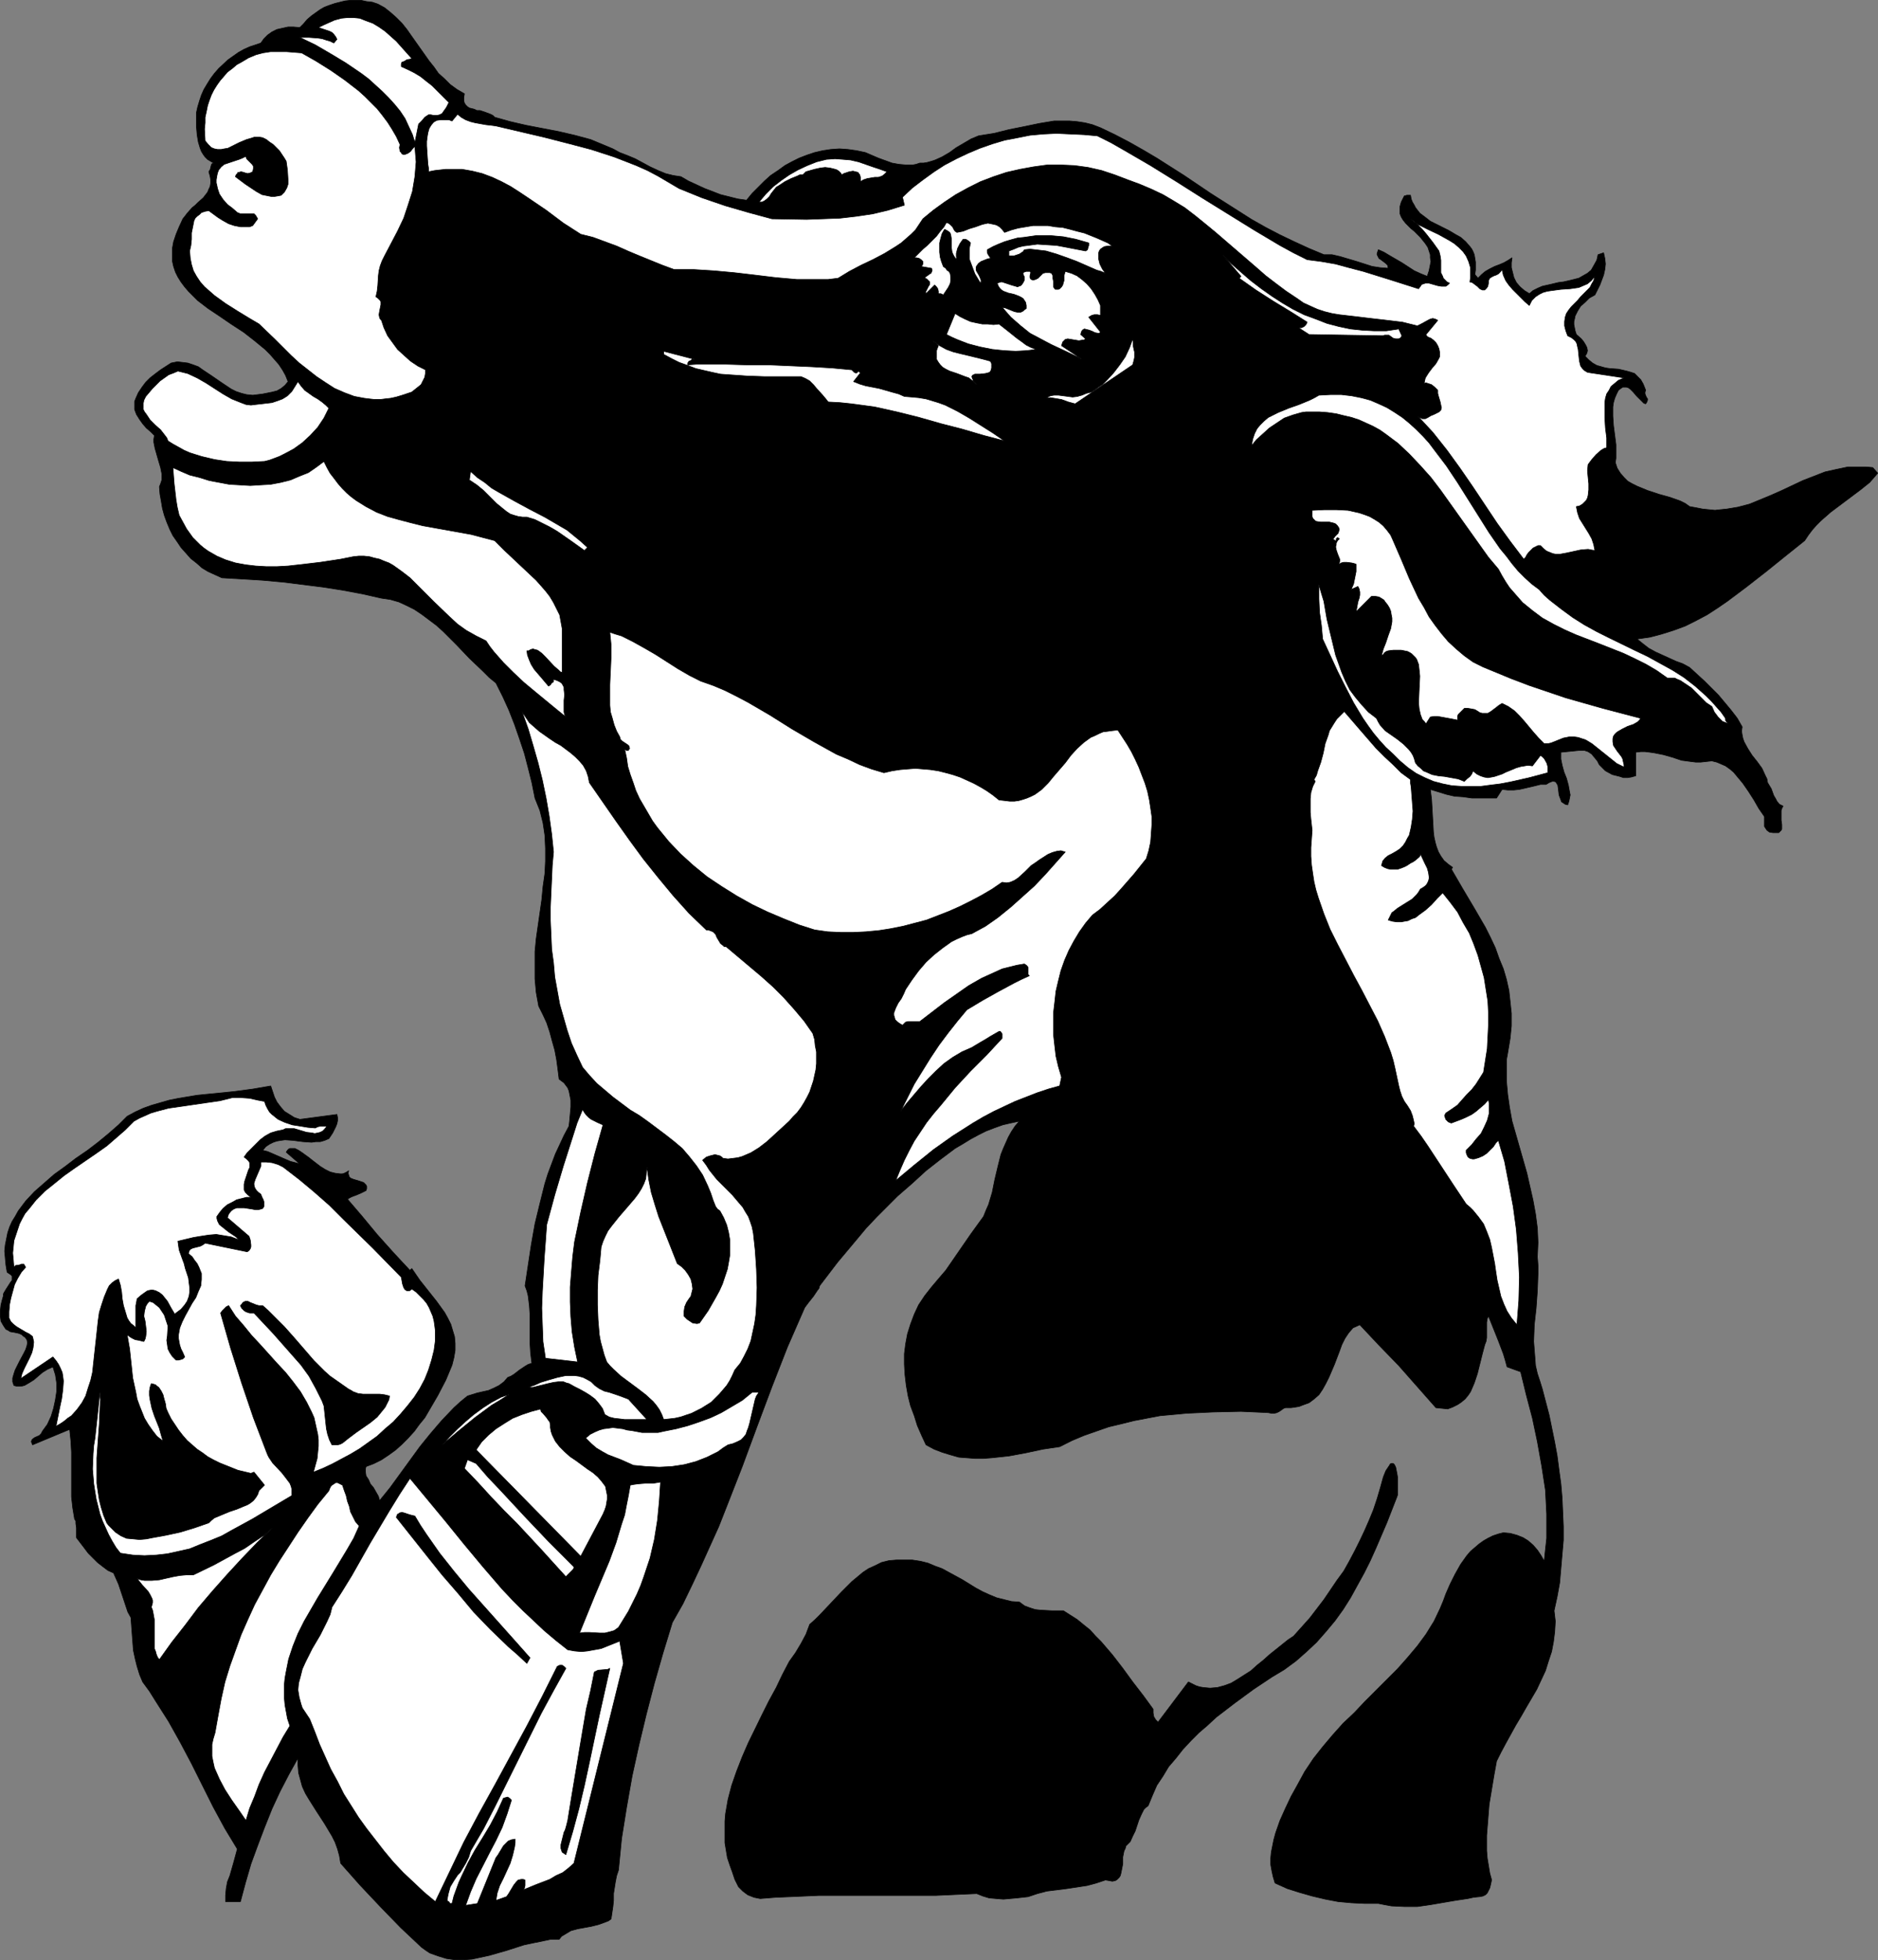 <?xml version="1.0" encoding="UTF-8" standalone="no"?>
<svg
   version="1.0"
   width="129.766mm"
   height="135.383mm"
   id="svg37"
   sodipodi:docname="Cow 14.wmf"
   xmlns:inkscape="http://www.inkscape.org/namespaces/inkscape"
   xmlns:sodipodi="http://sodipodi.sourceforge.net/DTD/sodipodi-0.dtd"
   xmlns="http://www.w3.org/2000/svg"
   xmlns:svg="http://www.w3.org/2000/svg">
  <rect width="100%" height="100%" fill="#808080" stroke="none"/>
  <sodipodi:namedview
     id="namedview37"
     pagecolor="#ffffff"
     bordercolor="#000000"
     borderopacity="0.25"
     inkscape:showpageshadow="2"
     inkscape:pageopacity="0.0"
     inkscape:pagecheckerboard="0"
     inkscape:deskcolor="#d1d1d1"
     inkscape:document-units="mm" />
  <defs
     id="defs1">
    <pattern
       id="WMFhbasepattern"
       patternUnits="userSpaceOnUse"
       width="6"
       height="6"
       x="0"
       y="0" />
  </defs>
  <path
     style="fill:#000000;fill-opacity:1;fill-rule:evenodd;stroke:#000000;stroke-width:0.162px;stroke-linecap:round;stroke-linejoin:round;stroke-miterlimit:4;stroke-dasharray:none;stroke-opacity:1"
     d="m 121.281,24.477 -0.162,0.969 v 0.808 l 0.162,0.646 0.323,0.485 0.485,0.485 0.485,0.323 1.293,0.323 0.646,0.323 h 0.808 l 1.454,0.485 1.293,0.485 0.646,0.323 0.485,0.485 4.04,1.131 4.202,0.969 8.403,1.616 4.202,0.969 4.202,1.131 1.939,0.808 1.939,0.808 1.939,0.808 1.778,0.969 2.101,0.808 1.939,0.808 2.101,1.131 1.778,0.969 2.101,0.969 1.939,0.808 1.939,0.485 2.101,0.323 1.939,1.131 2.101,0.969 2.101,0.969 2.101,0.808 2.101,0.808 4.525,1.131 2.262,0.323 1.454,-1.777 1.616,-1.616 1.616,-1.616 1.616,-1.454 1.939,-1.293 1.778,-1.293 1.778,-0.969 1.939,-0.969 2.101,-0.808 1.939,-0.646 2.101,-0.485 2.101,-0.323 2.262,-0.162 2.262,0.162 2.262,0.323 2.262,0.485 3.394,1.454 1.778,0.646 1.778,0.646 1.778,0.323 1.778,0.162 h 1.939 l 0.808,-0.162 0.97,-0.323 h 0.97 l 0.97,-0.162 1.131,-0.323 0.97,-0.323 1.778,-0.808 1.939,-1.131 1.778,-1.293 1.939,-1.131 1.939,-1.131 1.939,-0.808 4.04,-0.646 3.878,-0.969 4.04,-0.808 3.878,-0.808 3.878,-0.646 h 2.101 1.939 l 1.939,0.162 2.101,0.323 1.939,0.485 2.101,0.808 3.717,1.777 3.717,1.939 3.717,2.1 3.555,2.1 7.11,4.524 6.949,4.685 7.11,4.524 3.555,2.262 3.717,2.1 3.717,1.939 3.717,1.777 3.878,1.777 3.878,1.616 h 2.101 l 2.101,0.485 4.363,1.293 4.04,1.293 2.101,0.323 2.101,0.162 -0.162,-0.808 -0.485,-0.485 -0.646,-0.485 -0.646,-0.485 -0.485,-0.323 -0.323,-0.646 -0.162,-0.323 v -0.323 l 0.162,-0.485 0.162,-0.485 1.454,0.646 1.616,0.969 3.07,1.777 3.232,2.1 1.778,0.808 1.616,0.646 0.485,-1.454 0.323,-1.616 0.162,-0.808 -0.162,-0.969 v -0.808 l -0.323,-0.969 -0.323,-0.969 -0.646,-0.969 -0.646,-0.808 -0.646,-0.808 -0.808,-0.808 -0.808,-0.808 -0.808,-0.646 -0.808,-0.808 -0.646,-0.646 -0.646,-0.808 -0.485,-0.808 -0.323,-0.808 v -0.969 -0.969 l 0.323,-1.131 0.646,-1.293 0.162,-0.323 h 0.162 l 0.485,-0.162 h 0.97 l 0.162,0.969 0.323,0.808 0.485,0.808 0.323,0.646 1.131,1.454 1.293,0.969 1.454,1.131 1.616,0.808 1.616,0.808 1.616,0.808 1.616,0.969 1.454,0.808 1.293,1.131 1.131,1.293 0.485,0.646 0.323,0.646 0.323,0.808 0.162,0.969 0.162,0.969 v 0.969 1.131 l -0.162,1.131 0.808,0.969 0.97,-0.969 0.97,-0.808 1.131,-0.646 1.293,-0.646 1.293,-0.485 1.131,-0.485 1.131,-0.646 0.97,-0.646 -0.162,1.293 v 1.293 l 0.323,1.293 0.323,1.293 0.646,1.293 0.97,1.131 1.131,0.969 1.293,0.808 0.97,-0.808 1.293,-0.646 1.131,-0.485 1.454,-0.323 2.747,-0.646 1.293,-0.162 1.454,-0.323 1.293,-0.323 1.293,-0.323 1.131,-0.646 1.131,-0.646 0.97,-0.808 0.646,-1.131 0.808,-1.454 0.162,-0.646 0.162,-0.808 1.454,-0.485 0.323,1.454 0.162,1.454 -0.162,1.454 -0.323,1.454 -0.485,1.293 -0.485,1.293 -1.293,2.585 -1.454,0.808 -1.131,1.131 -1.131,0.969 -0.808,1.293 -0.646,1.293 -0.162,0.808 -0.162,0.646 v 0.808 l 0.162,0.808 0.162,0.808 0.323,0.969 1.293,1.131 0.646,0.808 0.485,0.808 0.323,0.646 0.162,0.808 -0.162,0.646 -0.162,0.323 -0.323,0.485 0.97,0.969 0.97,0.808 1.131,0.646 1.131,0.323 1.131,0.323 1.131,0.162 2.262,0.162 2.101,0.485 1.131,0.323 0.97,0.323 0.808,0.808 0.808,0.808 0.646,1.131 0.323,0.808 0.323,0.808 -0.162,0.485 v 0.485 l 0.323,0.808 0.323,0.485 v 0.323 l -0.162,0.485 -0.323,0.485 -0.485,-0.162 -0.323,-0.323 -0.808,-0.808 -0.808,-0.808 -0.808,-0.969 -0.808,-0.808 -0.485,-0.323 -0.485,-0.162 h -0.485 -0.485 l -0.485,0.323 -0.646,0.485 -0.485,0.969 -0.485,1.131 -0.323,1.131 -0.162,1.131 v 2.424 l 0.162,2.424 0.646,5.009 v 2.424 1.131 l -0.162,1.131 0.485,1.454 0.808,1.293 0.97,1.131 0.97,0.969 1.131,0.646 1.293,0.646 2.747,1.131 2.909,0.969 2.909,0.808 2.747,0.969 1.293,0.646 1.131,0.808 1.778,0.323 1.616,0.323 1.616,0.162 1.616,0.162 1.454,-0.162 1.616,-0.162 2.909,-0.485 3.07,-0.808 2.747,-1.131 2.747,-1.131 2.909,-1.293 5.494,-2.585 2.909,-1.131 2.909,-1.131 2.909,-0.646 3.07,-0.646 h 1.616 1.454 1.616 l 1.778,0.162 1.293,1.454 -0.97,1.131 -1.131,1.293 -2.424,1.939 -2.586,1.939 -2.586,1.939 -2.586,1.939 -2.586,2.262 -1.131,1.131 -1.131,1.293 -0.97,1.293 -0.97,1.454 -4.848,3.878 -5.01,4.039 -5.171,4.039 -5.171,3.878 -2.586,1.777 -2.747,1.777 -2.747,1.454 -2.909,1.454 -3.07,1.131 -3.07,0.969 -3.07,0.808 -3.394,0.485 1.616,1.293 1.454,1.131 1.778,0.969 1.778,0.808 3.555,1.616 1.778,0.646 1.778,0.969 3.878,3.554 3.717,3.716 1.616,1.939 1.616,1.939 1.616,2.1 1.293,2.262 -0.162,1.131 0.162,0.969 0.162,0.808 0.323,0.969 0.97,1.777 1.131,1.777 1.293,1.616 1.293,1.777 0.808,1.777 0.485,0.969 0.162,0.969 0.485,0.808 0.485,0.808 0.646,1.777 0.485,0.808 0.323,0.646 0.646,0.808 0.97,0.485 -0.323,0.646 -0.162,0.485 v 1.293 1.293 l 0.162,1.131 v 0.646 0.485 l -0.162,0.323 -0.323,0.323 -0.323,0.323 h -0.646 -0.808 l -0.97,-0.162 -0.646,-0.485 -0.323,-0.485 -0.323,-0.485 v -0.485 -0.646 -0.485 -0.646 -0.323 l -1.454,-2.1 -1.293,-2.262 -1.454,-2.262 -1.454,-2.1 -1.616,-1.939 -0.808,-0.969 -0.97,-0.808 -1.131,-0.808 -1.131,-0.485 -1.131,-0.485 -1.293,-0.323 -1.454,0.162 -1.454,0.162 h -1.293 l -1.293,-0.162 -2.424,-0.323 -2.424,-0.808 -2.262,-0.646 -2.424,-0.485 -1.131,-0.162 -1.293,-0.162 h -1.131 l -1.293,0.162 v 6.14 l -1.131,0.323 -0.97,0.162 h -1.131 l -0.97,-0.323 -1.939,-0.485 -1.778,-0.969 -0.808,-0.808 -0.808,-0.808 -0.485,-0.969 -0.808,-0.969 -0.646,-0.808 -0.97,-0.646 -0.485,-0.162 -0.485,-0.162 h -0.646 -0.646 l -4.848,0.485 v 0.808 0.969 l 0.323,1.616 0.485,1.777 0.646,1.616 0.485,1.777 0.323,1.777 0.162,0.808 -0.162,0.808 -0.162,0.808 -0.323,0.969 -0.646,-0.162 -0.485,-0.323 -0.485,-0.323 -0.162,-0.485 -0.485,-1.293 -0.162,-1.454 -0.162,-1.131 -0.323,-0.485 -0.162,-0.323 -0.485,-0.162 h -0.485 l -0.808,0.323 -0.808,0.485 h -1.454 l -1.293,0.323 -2.747,0.646 -1.454,0.323 -1.454,0.162 h -1.616 l -1.454,-0.162 -1.454,2.262 h -4.363 -2.101 l -2.262,-0.323 -2.262,-0.162 -2.101,-0.485 -2.101,-0.646 -2.101,-0.646 0.323,2.585 0.162,2.747 0.162,2.908 0.162,2.908 0.162,1.293 0.323,1.454 0.323,1.131 0.485,1.293 0.646,1.131 0.808,1.131 1.131,0.969 1.131,0.808 -0.323,0.485 2.909,5.009 3.07,5.17 2.909,5.009 1.293,2.585 1.293,2.747 0.97,2.747 1.131,2.747 0.808,2.747 0.646,2.908 0.323,2.908 0.323,3.07 v 3.231 l -0.323,3.231 -0.323,1.939 -0.323,1.939 -0.323,1.777 v 1.777 3.716 l 0.323,3.554 0.485,3.393 0.646,3.554 1.939,6.786 0.97,3.393 0.97,3.393 0.808,3.554 0.808,3.554 0.646,3.554 0.485,3.716 0.162,3.716 -0.162,3.716 0.162,2.262 v 2.262 l -0.162,4.362 -0.323,4.524 -0.485,4.362 -0.162,4.362 0.162,2.1 0.162,2.1 0.162,2.1 0.485,2.1 0.646,1.939 0.646,2.1 1.778,6.786 1.454,7.109 0.646,3.554 0.485,3.716 0.485,3.554 0.323,3.716 0.162,3.716 0.162,3.716 v 3.554 l -0.323,3.716 -0.323,3.716 -0.323,3.716 -0.646,3.554 -0.808,3.716 0.323,2.747 -0.162,2.747 -0.323,2.585 -0.485,2.585 -0.808,2.424 -0.808,2.585 -1.131,2.424 -1.131,2.424 -2.747,4.685 -1.293,2.262 -1.454,2.424 -2.586,4.685 -1.293,2.424 -1.131,2.262 -0.646,3.554 -0.646,3.878 -0.646,3.878 -0.323,4.039 -0.323,4.039 v 4.039 l 0.162,1.939 0.323,1.939 0.323,1.939 0.485,1.777 -0.323,1.454 -0.162,0.646 -0.323,0.646 -0.323,0.646 -0.485,0.485 -0.646,0.323 -0.808,0.162 -1.616,0.162 -1.454,0.323 -3.232,0.485 -6.626,1.131 -3.394,0.485 h -3.394 l -3.394,-0.162 -1.778,-0.323 -1.616,-0.323 h -3.555 l -3.394,-0.162 -3.555,-0.323 -3.394,-0.646 -3.394,-0.808 -3.394,-0.969 -3.07,-0.969 -3.232,-1.454 -0.485,-1.616 -0.323,-1.454 -0.323,-1.777 v -1.616 l 0.162,-1.616 0.323,-1.616 0.323,-1.616 0.485,-1.777 1.131,-3.231 1.454,-3.231 1.454,-3.07 1.616,-2.908 1.939,-3.554 2.262,-3.393 2.424,-3.07 2.586,-3.07 2.747,-3.07 2.909,-2.747 2.747,-2.908 2.909,-2.908 5.656,-5.655 2.586,-2.908 2.586,-3.07 2.262,-3.07 2.101,-3.393 1.616,-3.393 0.808,-1.939 0.646,-1.777 1.131,-2.585 1.293,-2.585 1.454,-2.585 1.616,-2.262 0.97,-1.131 1.131,-0.969 1.131,-0.969 1.131,-0.808 1.131,-0.646 1.293,-0.646 1.454,-0.485 1.293,-0.323 1.778,0.162 1.778,0.485 1.616,0.646 1.293,0.808 1.293,1.131 1.131,1.293 0.97,1.454 0.808,1.454 0.323,-3.07 0.323,-2.908 v -3.231 -3.07 l -0.162,-3.231 -0.162,-3.07 -0.97,-6.301 -1.131,-6.301 -1.293,-6.14 -1.616,-6.14 -1.454,-5.978 -3.555,-1.293 -0.485,-1.777 -0.485,-1.616 -1.293,-3.393 -2.586,-6.463 -0.323,0.646 -0.162,0.969 v 4.039 l -0.162,0.969 -0.323,0.808 -0.646,2.424 -0.646,2.585 -0.646,2.585 -0.808,2.424 -0.485,1.131 -0.485,1.131 -0.646,0.969 -0.808,0.969 -0.97,0.808 -0.97,0.646 -1.293,0.646 -1.293,0.485 -3.07,-0.323 -4.848,-5.493 -4.848,-5.493 -5.171,-5.332 -5.01,-5.332 -1.778,0.808 -1.131,1.293 -0.97,1.454 -0.808,1.616 -0.646,1.777 -1.293,3.393 -1.454,3.393 -0.808,1.616 -0.808,1.454 -0.97,1.454 -1.293,1.131 -1.293,0.969 -1.778,0.646 -0.808,0.323 -0.97,0.162 -1.131,0.162 h -1.131 -0.323 l -0.485,0.162 -1.131,0.808 -0.646,0.323 -0.646,0.162 h -0.808 l -0.808,-0.162 -7.11,-0.323 -7.272,0.162 -3.394,0.162 -3.555,0.162 -3.394,0.323 -3.555,0.323 -3.394,0.646 -3.394,0.646 -3.232,0.808 -3.394,0.808 -3.232,1.131 -3.232,1.131 -3.07,1.293 -3.232,1.616 -4.363,0.646 -2.262,0.485 -2.262,0.485 -4.363,0.808 -4.525,0.485 -2.101,0.162 h -2.262 l -2.101,-0.162 -2.101,-0.162 -2.262,-0.646 -2.101,-0.646 -2.101,-0.808 -2.101,-1.131 -1.131,-2.424 -1.131,-2.585 -0.808,-2.585 -0.97,-2.585 -0.646,-2.585 -0.485,-2.747 -0.323,-2.747 -0.162,-2.747 v -2.747 l 0.323,-2.585 0.485,-2.585 0.808,-2.585 0.97,-2.585 1.131,-2.424 1.616,-2.424 1.778,-2.262 1.778,-2.1 1.939,-2.262 3.232,-4.685 3.232,-4.685 3.394,-4.685 0.646,-1.616 0.646,-1.454 0.97,-3.231 0.646,-3.231 0.808,-3.393 0.808,-3.231 0.646,-1.616 0.646,-1.454 0.646,-1.454 0.808,-1.454 0.97,-1.454 1.131,-1.293 -2.262,0.485 -2.101,0.485 -2.262,0.808 -2.101,0.808 -1.939,0.969 -2.101,1.131 -2.101,1.293 -1.939,1.131 -3.878,2.908 -3.717,2.908 -3.717,3.393 -3.717,3.231 -2.747,2.747 -2.747,2.747 -2.747,2.908 -2.424,2.908 -5.01,5.978 -4.686,6.14 -0.162,0.646 -0.485,0.646 -0.97,1.454 -1.293,1.616 -0.485,0.646 -0.485,0.646 -2.262,5.17 -2.262,5.17 -4.04,10.34 -3.878,10.34 -3.878,10.502 -4.04,10.34 -2.101,5.332 -2.262,5.009 -2.262,5.009 -2.424,5.17 -2.424,5.009 -2.747,4.847 -2.424,7.917 -2.262,7.917 -2.101,8.078 -1.939,8.078 -1.778,8.078 -1.454,8.24 -1.293,8.078 -0.808,8.24 -0.485,1.454 -0.323,1.616 -0.485,3.07 v 1.777 l -0.162,1.616 -0.485,3.231 -0.646,0.485 -0.808,0.323 -1.778,0.646 -1.939,0.485 -1.778,0.323 -1.778,0.323 -1.778,0.485 -0.808,0.485 -0.808,0.485 -0.808,0.485 -0.646,0.808 h -2.262 l -2.262,0.485 -2.424,0.485 -2.262,0.485 -4.525,1.454 -4.525,1.293 -2.262,0.485 -2.262,0.485 -2.262,0.162 h -2.101 l -2.262,-0.323 -2.101,-0.646 -2.262,-0.808 -0.97,-0.646 -1.131,-0.808 -5.494,-5.17 -5.333,-5.493 -5.333,-5.655 -5.01,-5.655 -0.323,-1.939 -0.485,-1.777 -0.646,-1.777 -0.808,-1.616 -1.939,-3.231 -2.101,-3.231 -1.939,-3.07 -0.97,-1.616 -0.808,-1.777 -0.485,-1.777 -0.485,-1.777 -0.162,-1.939 v -1.939 l -2.424,4.362 -2.262,4.362 -2.101,4.524 -1.939,4.847 -1.778,4.685 -1.778,4.847 -1.454,5.009 -1.293,4.847 h -3.878 v -1.616 l 0.162,-1.777 0.323,-1.777 0.646,-1.616 0.97,-3.393 0.97,-3.554 -3.232,-5.332 -3.07,-5.655 -5.656,-11.31 -2.909,-5.493 -3.07,-5.493 -3.394,-5.332 -1.616,-2.585 -1.778,-2.424 -0.808,-1.939 -0.646,-2.1 -0.485,-1.939 -0.485,-2.262 -0.323,-4.201 -0.323,-4.362 -0.808,-1.454 -0.485,-1.454 -0.97,-2.908 -0.97,-2.908 -0.646,-1.454 -0.646,-1.454 -1.454,-0.646 -1.293,-0.969 -1.454,-1.131 -1.131,-1.131 -1.293,-1.293 -0.97,-1.293 -2.101,-2.747 v -1.293 -1.293 l -0.162,-1.131 v -0.646 l -0.323,-0.485 -0.485,-2.908 -0.323,-2.908 v -5.816 -2.908 -2.908 l -0.162,-2.908 -0.323,-3.07 -9.696,4.039 -0.162,-0.485 -0.162,-0.323 0.162,-0.485 0.323,-0.323 0.485,-0.323 1.131,-0.485 0.485,-0.485 0.323,-0.646 1.293,-1.777 0.97,-2.1 0.646,-2.1 0.485,-2.262 0.323,-2.1 v -2.262 l -0.323,-2.1 -0.646,-2.1 -1.454,0.646 -1.293,0.808 -1.131,0.969 -1.131,0.969 -1.293,0.808 -1.131,0.646 -0.646,0.162 H 5.09 4.282 l -0.646,-0.162 -0.323,-0.969 v -0.969 l 0.323,-1.131 0.323,-0.969 1.131,-2.262 1.131,-2.1 0.485,-0.969 0.323,-0.969 0.162,-0.808 -0.162,-0.808 -0.485,-0.646 -0.485,-0.323 -0.323,-0.323 -0.646,-0.323 -0.646,-0.162 -0.808,-0.162 -0.97,-0.162 -0.485,-0.323 -0.646,-0.323 -0.323,-0.485 -0.323,-0.485 -0.646,-1.131 -0.162,-1.293 v -1.454 l 0.162,-1.454 0.323,-1.293 0.323,-1.131 v -0.485 l 0.162,-0.323 0.485,-0.808 1.131,-1.777 0.485,-0.646 v -0.323 -0.485 -0.323 l -0.323,-0.323 -0.485,-0.323 -0.485,-0.323 -0.323,-1.939 -0.162,-1.777 -0.162,-1.777 0.162,-1.616 0.323,-1.616 0.323,-1.616 0.485,-1.454 0.646,-1.454 0.808,-1.293 0.808,-1.454 0.97,-1.293 0.97,-1.293 2.262,-2.424 2.586,-2.262 2.586,-2.262 2.909,-2.1 2.747,-2.1 3.07,-2.1 2.747,-2.1 2.747,-2.262 2.586,-2.262 2.262,-2.262 2.101,-1.131 2.101,-0.969 2.262,-0.808 4.525,-1.293 2.424,-0.485 4.848,-0.808 4.848,-0.485 4.848,-0.485 4.848,-0.646 4.686,-0.808 0.485,1.454 0.485,1.454 0.646,1.293 0.97,1.293 0.97,1.131 1.293,0.808 1.293,0.808 1.454,0.485 9.696,-1.293 0.162,0.808 v 0.808 l -0.162,0.808 -0.323,0.808 -0.808,1.616 -0.97,1.454 -1.131,0.485 -1.131,0.323 h -1.131 l -1.131,0.162 -2.262,-0.162 -1.293,-0.162 -1.131,-0.162 -2.262,-0.162 -1.131,0.162 -0.97,0.162 -0.97,0.323 -0.97,0.485 -0.97,0.646 -0.808,0.969 1.293,0.323 1.131,0.485 2.586,1.131 2.262,0.969 1.293,0.323 1.131,0.323 -3.555,-3.07 0.323,-0.485 0.323,-0.323 0.323,-0.162 h 0.485 0.808 l 0.97,0.485 0.97,0.646 1.778,1.293 0.808,0.646 2.101,1.616 1.293,0.808 1.293,0.646 1.293,0.323 1.293,0.162 h 0.646 l 0.485,-0.162 0.646,-0.323 0.485,-0.323 -0.162,0.646 0.162,0.485 0.162,0.485 0.323,0.323 0.808,0.323 1.131,0.323 0.97,0.323 0.485,0.162 0.323,0.323 0.323,0.323 0.162,0.323 v 0.646 l -0.162,0.485 -1.293,0.646 -1.131,0.485 -1.293,0.485 -0.646,0.323 -0.485,0.323 3.878,4.524 3.878,4.685 4.202,4.685 2.101,2.262 2.262,2.424 0.485,-0.485 2.101,3.07 4.363,5.493 2.101,2.908 0.808,1.454 0.808,1.616 0.485,1.616 0.485,1.616 0.162,1.777 v 1.777 l -0.323,1.939 -0.485,1.939 -1.616,3.878 -2.101,4.039 -2.262,3.878 -1.131,1.939 -1.454,1.777 -1.293,1.777 -1.616,1.777 -1.616,1.616 -1.616,1.454 -1.778,1.293 -1.939,1.293 -1.939,0.969 -2.101,0.808 -0.162,0.646 v 0.646 l 0.162,1.131 0.646,0.969 0.485,1.131 0.808,0.969 0.646,1.131 0.646,1.131 0.323,1.131 2.747,-3.393 2.586,-3.554 2.586,-3.554 2.586,-3.554 2.747,-3.393 2.909,-3.393 3.232,-3.393 1.778,-1.616 1.778,-1.454 2.586,-0.808 2.909,-0.646 1.454,-0.646 1.293,-0.646 1.293,-0.969 0.97,-1.131 0.808,-0.323 0.808,-0.485 1.454,-1.131 1.454,-0.969 0.808,-0.485 0.97,-0.323 -0.323,-2.585 -0.162,-2.585 v -2.424 -2.424 -2.585 l -0.162,-2.424 -0.323,-2.585 -0.323,-1.293 -0.485,-1.293 0.808,-5.332 0.808,-5.332 0.97,-5.493 1.293,-5.332 1.293,-5.17 0.808,-2.585 0.97,-2.585 0.97,-2.585 1.131,-2.424 1.131,-2.424 1.293,-2.424 0.162,-1.454 0.162,-1.777 0.162,-1.777 v -1.777 l -0.323,-1.616 -0.162,-0.808 -0.323,-0.808 -0.485,-0.646 -0.485,-0.646 -0.646,-0.485 -0.646,-0.485 -0.323,-2.585 -0.323,-2.424 -0.485,-2.585 -0.646,-2.262 -0.646,-2.424 -0.808,-2.424 -0.97,-2.1 -1.131,-2.262 -0.646,-3.554 -0.323,-3.554 v -3.554 -3.554 l 0.323,-3.393 0.485,-3.393 0.97,-6.786 0.323,-3.393 0.485,-3.393 0.162,-3.231 v -3.393 l -0.162,-3.393 -0.485,-3.231 -0.808,-3.231 -0.646,-1.616 -0.646,-1.616 -0.808,-4.039 -0.97,-3.878 -0.97,-3.716 -1.293,-3.878 -1.293,-3.716 -1.454,-3.716 -1.616,-3.554 -1.778,-3.554 -1.778,-1.454 -1.616,-1.616 -3.555,-3.393 -3.394,-3.554 -3.394,-3.393 -1.778,-1.616 -1.939,-1.454 -1.939,-1.454 -1.939,-1.293 -1.939,-0.969 -2.101,-0.969 -2.262,-0.646 -2.262,-0.323 -5.01,-1.131 -5.171,-0.969 -5.171,-0.808 -5.171,-0.646 -5.171,-0.646 -5.333,-0.485 -5.171,-0.323 -5.494,-0.323 -1.778,-0.808 -1.778,-0.808 -1.616,-0.969 -1.454,-1.293 -1.454,-1.131 -1.293,-1.454 -1.293,-1.454 -0.97,-1.454 -1.131,-1.616 -0.808,-1.616 -0.808,-1.939 -0.646,-1.777 -0.485,-1.777 -0.323,-1.939 -0.323,-1.777 -0.162,-1.939 0.323,-0.808 0.323,-0.969 v -0.808 -0.808 l -0.323,-1.616 -0.485,-1.616 -0.97,-3.393 -0.323,-1.616 v -0.808 l 0.162,-0.969 -0.97,-0.969 -1.131,-0.969 -0.97,-1.131 -0.808,-1.131 -0.808,-1.293 -0.485,-1.293 v -0.646 -0.808 -0.646 l 0.323,-0.808 0.646,-1.454 0.97,-1.454 0.97,-1.293 1.131,-1.131 1.454,-1.131 1.293,-0.969 2.747,-1.777 1.616,-0.323 1.454,0.162 1.293,0.162 1.454,0.485 1.293,0.485 1.131,0.808 2.424,1.616 2.586,1.777 2.424,1.616 1.293,0.646 1.454,0.485 1.293,0.323 1.616,0.162 1.293,-0.162 1.293,-0.162 2.424,-0.485 1.293,-0.323 1.131,-0.646 0.97,-0.808 0.808,-0.969 -0.646,-1.616 -0.808,-1.454 -0.97,-1.454 -1.131,-1.293 -1.131,-1.293 -1.293,-1.293 -2.747,-2.262 -2.909,-2.262 -3.232,-2.1 -3.07,-2.1 -2.909,-1.939 -2.747,-2.1 -1.293,-1.293 -1.131,-1.131 -0.97,-1.131 -0.97,-1.293 -0.808,-1.293 -0.646,-1.293 -0.485,-1.454 -0.323,-1.454 v -1.616 -1.616 l 0.323,-1.777 0.646,-1.939 0.808,-1.939 0.97,-2.1 0.646,-0.808 0.485,-0.646 1.293,-1.454 0.808,-0.646 0.646,-0.646 1.454,-1.293 1.131,-1.454 0.323,-0.808 0.323,-0.646 0.162,-0.969 v -0.808 l -0.162,-0.969 -0.323,-1.131 0.162,-0.323 0.162,-0.162 0.162,-0.646 0.162,-0.646 0.162,-0.323 0.485,-0.162 -0.808,-0.485 -0.808,-0.485 -0.646,-0.646 -0.485,-0.646 -0.485,-0.808 -0.323,-0.808 -0.485,-1.616 -0.323,-1.939 -0.162,-1.939 v -3.878 l 0.323,-1.454 0.485,-1.616 0.485,-1.454 0.646,-1.454 0.97,-1.616 0.808,-1.293 0.97,-1.293 1.131,-1.293 2.424,-2.262 2.747,-1.939 1.454,-0.808 1.454,-0.646 1.454,-0.485 1.454,-0.485 0.808,-1.131 0.97,-0.969 1.131,-0.808 1.293,-0.646 1.454,-0.323 1.454,-0.323 h 1.454 L 78.295,7.19 79.265,6.22 80.234,5.089 81.366,4.12 82.497,3.312 83.628,2.504 84.759,1.858 86.052,1.373 87.506,0.889 88.799,0.566 90.092,0.242 91.546,0.081 h 1.454 1.293 l 1.454,0.323 1.454,0.162 1.454,0.485 1.778,0.969 1.616,1.293 1.454,1.293 1.454,1.454 1.293,1.616 1.131,1.616 4.686,6.624 1.293,1.616 1.131,1.616 1.616,1.454 1.454,1.454 1.778,1.293 z"
     id="path1" />
  <path
     style="fill:#ffffff;fill-opacity:1;fill-rule:evenodd;stroke:#000000;stroke-width:0.162px;stroke-linecap:round;stroke-linejoin:round;stroke-miterlimit:4;stroke-dasharray:none;stroke-opacity:1"
     d="m 107.545,15.268 -0.323,0.162 -0.97,0.162 -0.485,0.323 -0.323,0.162 -0.485,0.162 -0.162,0.485 v 0.646 l 1.778,0.808 1.616,0.808 1.616,0.969 1.616,1.293 1.454,1.131 1.454,1.454 2.909,2.908 -0.646,1.293 -0.808,1.131 -0.323,0.485 -0.646,0.323 -0.646,0.162 h -0.97 l -0.646,-0.162 h -0.646 l -0.485,0.323 -0.485,0.323 -0.808,0.969 -0.808,0.808 -0.97,4.847 -0.646,-2.1 -0.97,-2.1 -0.97,-2.1 -1.293,-1.939 -1.454,-1.777 -1.616,-1.777 -1.616,-1.616 -1.778,-1.616 -1.778,-1.616 -1.939,-1.454 -4.04,-2.747 -4.04,-2.424 -3.878,-2.262 -4.04,-1.939 h 2.424 l 2.262,0.162 1.131,0.162 0.97,0.323 1.131,0.323 0.97,0.485 L 87.991,10.26 87.668,9.613 87.183,8.967 86.698,8.482 86.052,8.159 84.598,7.674 83.143,7.19 84.436,6.543 85.89,5.897 87.345,5.251 89.122,4.766 90.738,4.605 h 1.616 l 1.616,0.162 0.808,0.323 0.808,0.323 1.778,0.646 1.616,0.969 1.616,1.131 1.454,1.293 1.454,1.293 1.293,1.454 z"
     id="path2" />
  <path
     style="fill:#ffffff;fill-opacity:1;fill-rule:evenodd;stroke:#000000;stroke-width:0.162px;stroke-linecap:round;stroke-linejoin:round;stroke-miterlimit:4;stroke-dasharray:none;stroke-opacity:1"
     d="m 104.474,37.726 -0.162,0.808 0.162,0.969 0.323,0.323 0.162,0.323 0.323,0.162 h 0.485 l 0.808,-0.323 0.646,-0.485 0.485,-0.646 0.646,-0.646 0.162,2.1 0.162,1.939 -0.162,1.939 -0.162,1.939 -0.323,1.939 -0.323,1.939 -1.131,3.554 -1.131,3.393 -1.616,3.393 -3.394,6.463 -0.646,1.293 -0.485,1.293 -0.323,1.293 -0.162,1.293 -0.162,2.585 -0.162,1.454 -0.323,1.454 0.485,0.323 0.323,0.323 0.323,0.323 0.162,0.323 v 0.808 l -0.162,0.808 -0.162,0.808 -0.162,0.969 0.162,0.808 0.162,0.323 0.323,0.323 0.646,1.939 0.97,2.1 1.293,1.777 1.293,1.777 1.778,1.616 1.616,1.454 1.939,1.293 1.939,0.969 v 0.969 l -0.162,0.969 -0.485,0.969 -0.485,0.969 -1.616,1.293 -0.808,0.646 -0.97,0.323 -1.454,0.485 -1.616,0.485 -1.454,0.323 -1.454,0.162 -1.293,0.162 h -1.454 l -1.454,-0.162 -1.293,-0.162 -2.586,-0.485 -2.586,-0.969 -2.586,-1.131 -2.262,-1.454 -2.424,-1.616 -2.262,-1.777 -2.262,-1.777 -2.101,-1.939 -4.202,-4.201 -4.202,-4.039 -2.747,-1.616 -2.909,-1.777 -3.07,-1.939 -2.909,-2.1 -1.293,-1.131 -1.293,-1.131 -1.131,-1.293 -0.97,-1.454 -0.808,-1.454 -0.485,-1.616 -0.323,-1.616 -0.162,-1.939 0.323,-1.454 0.162,-1.616 v -1.616 l 0.323,-1.616 0.323,-1.616 0.323,-0.646 0.485,-0.485 0.646,-0.485 0.485,-0.485 0.97,-0.323 0.97,-0.162 2.424,1.777 1.293,0.808 1.454,0.808 1.454,0.485 1.616,0.323 h 1.454 0.97 l 0.808,-0.323 1.293,-1.777 -0.323,-0.485 -0.162,-0.323 -0.485,-0.485 h -0.646 -0.808 -1.454 -0.646 l -0.808,-0.323 -1.293,-1.131 -1.293,-0.969 -1.131,-1.293 -0.97,-1.454 -0.485,-1.454 -0.162,-0.808 -0.162,-0.646 v -0.808 l 0.162,-0.969 0.162,-0.808 0.323,-0.808 0.646,-0.808 0.808,-0.646 0.97,-0.323 1.939,-0.646 0.97,-0.323 0.808,-0.323 0.97,-0.485 0.162,0.646 0.323,0.323 0.808,0.808 0.323,0.323 0.323,0.485 v 0.646 l -0.162,0.808 -0.323,0.162 -0.323,0.162 -0.646,0.162 -0.646,-0.162 -0.485,-0.162 -0.646,-0.162 -0.485,0.162 H 62.135 l -0.162,0.323 -0.323,0.323 -0.162,0.485 1.293,0.969 1.293,0.969 1.454,0.969 1.454,0.969 1.454,0.808 1.616,0.323 0.808,0.162 h 0.808 l 0.97,-0.162 0.808,-0.162 0.485,-0.485 0.323,-0.323 0.646,-1.131 0.323,-0.969 v -1.131 l -0.162,-2.585 -0.162,-1.131 -0.162,-1.131 -0.485,-0.808 -0.646,-0.969 -0.646,-0.969 -0.808,-0.808 -0.808,-0.808 -0.97,-0.646 -0.808,-0.646 -0.97,-0.485 -0.97,-0.162 h -1.131 l -0.97,0.323 -1.131,0.323 -1.939,0.808 -1.939,0.969 -0.97,0.485 -0.97,0.162 -0.808,0.162 h -0.97 l -0.808,-0.162 -0.808,-0.323 -0.808,-0.808 -0.808,-0.969 -0.162,-3.07 0.162,-1.616 v -1.454 l 0.323,-1.454 0.323,-1.616 0.485,-1.454 0.485,-1.293 0.646,-1.293 0.808,-1.293 0.808,-1.131 0.97,-1.131 0.97,-1.131 1.293,-0.969 1.131,-0.969 1.454,-0.808 1.616,-0.969 1.939,-0.808 1.778,-0.485 2.101,-0.323 h 1.939 2.101 l 2.101,0.162 1.939,0.162 3.717,2.1 3.878,2.424 3.717,2.585 3.555,2.747 1.616,1.454 1.616,1.616 1.616,1.616 1.293,1.616 1.454,1.939 1.131,1.777 1.131,1.939 z"
     id="path3" />
  <path
     style="fill:#ffffff;fill-opacity:1;fill-rule:evenodd;stroke:#000000;stroke-width:0.162px;stroke-linecap:round;stroke-linejoin:round;stroke-miterlimit:4;stroke-dasharray:none;stroke-opacity:1"
     d="m 129.522,32.879 12.443,2.908 6.302,1.616 6.141,1.616 5.979,1.939 2.909,1.131 2.909,1.131 2.909,1.293 2.747,1.454 2.747,1.616 2.747,1.616 5.979,2.424 6.141,2.1 6.141,1.777 5.979,1.616 9.05,0.162 4.363,-0.162 4.363,-0.162 4.202,-0.485 4.363,-0.646 4.04,-0.969 4.202,-1.293 -0.485,-2.1 v 0 l 2.586,-2.424 2.747,-2.1 2.909,-2.1 2.747,-1.777 3.07,-1.616 3.07,-1.454 3.07,-1.293 3.232,-1.131 3.232,-0.969 3.394,-0.646 3.232,-0.646 3.555,-0.323 3.394,-0.162 3.555,0.162 3.555,0.162 3.555,0.323 3.555,1.777 3.394,1.939 6.949,4.039 6.787,4.201 6.626,4.201 13.574,8.401 6.787,4.039 3.555,1.939 3.555,1.777 3.717,0.485 3.717,0.646 3.555,0.969 3.717,0.969 7.272,2.262 7.11,2.262 0.485,-0.646 0.323,-0.485 0.485,-0.162 0.485,-0.162 h 0.97 l 2.262,0.646 0.97,0.162 h 0.485 0.646 l 0.485,-0.323 0.485,-0.485 -0.646,-0.323 -0.485,-0.485 -0.485,-0.485 -0.162,-0.485 -0.485,-0.969 v -0.969 -2.262 l -0.162,-1.131 -0.323,-1.293 -1.616,-2.262 -1.778,-2.262 -0.97,-1.131 -0.97,-0.969 -0.97,-0.969 -1.131,-0.808 0.97,0.808 0.97,0.646 1.293,0.646 1.293,0.646 2.747,1.293 2.909,1.616 1.293,0.808 1.131,0.969 1.131,1.131 0.808,1.131 0.646,1.454 0.485,1.616 v 0.808 0.808 0.969 l -0.162,1.131 0.646,0.162 0.646,0.485 0.646,0.485 0.646,0.646 0.646,0.323 h 0.323 0.323 l 0.162,-0.162 0.323,-0.323 0.323,-0.485 0.162,-0.808 V 73.594 73.271 l 0.323,-0.646 0.485,-0.323 0.646,-0.323 0.485,-0.162 0.646,-0.323 0.485,-0.485 0.485,-0.646 0.323,1.454 0.646,1.454 0.808,1.131 0.97,1.131 2.101,2.1 1.131,1.131 1.131,0.969 0.646,-1.293 0.97,-0.969 0.97,-0.646 0.97,-0.485 1.131,-0.323 1.131,-0.162 2.424,-0.323 2.424,-0.162 1.131,-0.162 1.131,-0.162 1.131,-0.485 1.131,-0.485 0.97,-0.808 0.97,-1.131 -0.323,1.131 -0.485,0.808 -0.485,0.969 -0.808,0.808 -1.616,1.616 -0.808,0.969 -1.616,1.616 -0.646,0.808 -0.646,0.969 -0.323,0.969 -0.162,1.131 v 1.131 l 0.323,1.293 0.485,1.293 0.97,0.485 0.646,0.485 0.485,0.485 0.323,0.646 0.162,0.808 0.162,0.646 0.162,1.616 0.162,1.454 0.162,0.646 0.162,0.646 0.485,0.646 0.485,0.485 0.808,0.485 0.97,0.162 8.565,1.293 -1.454,0.646 -0.97,0.808 -0.97,0.808 -0.485,0.969 -0.646,0.969 -0.323,1.131 -0.162,1.131 v 1.293 2.585 l 0.162,2.747 0.323,2.585 v 2.585 l -0.646,0.162 -0.808,0.485 -1.293,1.131 -1.131,1.293 -0.97,1.293 -0.162,1.616 0.162,1.777 0.162,1.616 v 1.616 l -0.162,1.454 -0.162,0.646 -0.323,0.646 -0.485,0.485 -0.485,0.485 -0.808,0.485 -0.808,0.162 0.162,0.808 0.162,0.808 0.485,1.454 0.808,1.293 0.808,1.293 0.808,1.293 0.808,1.454 0.485,1.454 0.323,1.616 -0.97,-0.162 -0.808,-0.162 -1.939,0.162 -3.717,0.808 -1.778,0.323 h -0.97 l -0.808,-0.162 -0.808,-0.323 -0.808,-0.323 -0.808,-0.646 -0.808,-0.808 h -0.646 l -0.646,0.323 -0.646,0.323 -0.646,0.646 -0.485,0.485 -0.485,0.646 -0.323,0.646 -0.485,0.485 -3.555,-4.685 -3.394,-4.685 -3.232,-4.847 -3.232,-4.847 -3.232,-4.685 -3.394,-4.685 -3.717,-4.685 -2.101,-2.262 -1.939,-2.1 0.323,0.323 0.323,0.162 0.646,0.323 h 0.808 l 0.646,-0.323 0.808,-0.485 0.808,-0.323 0.646,-0.323 0.646,-0.323 0.485,-0.485 0.162,-0.646 -0.162,-0.646 -0.162,-0.808 -0.485,-1.616 -0.162,-0.646 v -0.808 l -0.808,-0.808 -0.808,-0.646 -0.97,-0.323 -0.485,-0.162 -0.485,0.162 0.162,-0.808 0.162,-0.646 0.808,-1.293 0.97,-1.293 0.97,-1.131 0.646,-1.131 0.323,-0.646 v -0.646 -0.646 l -0.162,-0.808 -0.323,-0.808 -0.485,-0.808 -0.323,-0.323 -0.323,-0.323 -0.646,-0.485 -0.808,-0.323 -0.323,-0.323 -0.162,-0.323 3.07,-3.716 -0.646,-0.323 -0.646,-0.162 -0.646,0.162 -0.646,0.323 -1.454,0.808 -0.646,0.323 -0.646,0.323 -1.939,-0.485 -1.939,-0.485 -4.04,-0.485 -4.202,-0.485 -4.04,-0.485 -4.202,-0.485 -1.939,-0.323 -1.939,-0.485 -1.939,-0.646 -1.778,-0.808 -1.778,-0.808 -1.616,-1.131 -2.909,-1.939 -2.586,-1.939 -2.747,-2.1 -2.586,-2.262 -10.504,-9.048 -2.747,-2.262 -2.586,-2.1 -2.747,-2.1 -2.909,-1.777 -2.747,-1.616 -3.07,-1.454 -3.07,-1.293 -3.07,-1.131 -3.394,-1.293 -3.394,-1.131 -3.555,-0.808 -3.555,-0.485 -3.555,-0.162 h -3.555 l -3.555,0.485 -3.555,0.646 -3.555,0.808 -3.394,1.131 -3.394,1.293 -3.232,1.616 -3.232,1.777 -2.909,1.939 -2.909,2.1 -2.747,2.262 -0.97,1.454 -0.97,1.454 -1.131,1.131 -1.293,1.131 -1.293,1.131 -1.454,0.969 -2.909,1.777 -3.07,1.616 -3.07,1.454 -3.07,1.616 -2.909,1.777 -2.586,0.323 h -2.747 -2.747 -2.747 l -5.494,-0.485 -5.333,-0.646 -5.494,-0.646 -5.333,-0.485 -5.171,-0.323 h -2.586 -2.586 l -3.07,-1.131 -5.979,-2.424 -3.07,-1.293 -2.909,-1.293 -3.07,-1.131 -3.07,-1.131 -3.232,-0.808 -2.262,-1.454 -2.262,-1.454 -4.525,-3.393 -4.525,-3.07 -2.424,-1.616 -2.262,-1.454 -2.424,-1.293 -2.424,-1.131 -2.586,-0.969 -2.586,-0.646 -2.747,-0.485 h -2.747 -1.454 l -1.454,0.162 -1.454,0.162 -1.616,0.323 v -0.969 l -0.162,-0.969 -0.162,-2.262 -0.162,-2.585 v -1.131 l 0.162,-1.293 0.162,-0.969 0.323,-1.131 0.485,-0.808 0.646,-0.808 0.808,-0.485 1.131,-0.162 h 1.293 0.808 l 0.808,0.323 1.454,-1.777 0.97,0.808 1.131,0.646 1.293,0.485 1.293,0.323 2.747,0.485 1.454,0.162 z"
     id="path4" />
  <path
     style="fill:#ffffff;fill-opacity:1;fill-rule:evenodd;stroke:#000000;stroke-width:0.162px;stroke-linecap:round;stroke-linejoin:round;stroke-miterlimit:4;stroke-dasharray:none;stroke-opacity:1"
     d="m 231.653,44.835 -0.646,0.646 -0.646,0.485 -0.97,0.323 h -0.97 l -0.97,0.162 -0.97,0.162 -0.97,0.323 -0.808,0.485 v -0.485 -0.646 l -0.162,-0.646 -0.485,-0.646 -0.646,-0.162 -0.646,-0.162 -0.97,0.162 -1.454,0.485 -0.485,0.323 -0.323,-0.485 -0.485,-0.485 -0.485,-0.323 -0.485,-0.162 -1.293,-0.323 -1.293,-0.162 -1.293,0.162 -1.454,0.323 -1.131,0.323 -1.131,0.323 -0.808,0.808 h -0.808 l -0.646,0.323 -1.616,0.646 -1.616,0.808 -1.454,0.969 -0.808,0.485 -1.293,1.616 -0.485,0.808 -0.646,0.646 -0.646,0.485 -0.646,0.323 h -0.485 -0.323 l 1.778,-2.1 1.939,-1.939 2.101,-1.616 2.101,-1.454 2.262,-1.293 2.424,-1.131 2.424,-0.969 2.586,-0.646 2.262,-0.162 2.101,0.162 1.939,0.162 2.101,0.485 3.717,1.293 0.97,0.323 0.97,0.323 z"
     id="path5" />
  <path
     style="fill:#ffffff;fill-opacity:1;fill-rule:evenodd;stroke:#000000;stroke-width:0.162px;stroke-linecap:round;stroke-linejoin:round;stroke-miterlimit:4;stroke-dasharray:none;stroke-opacity:1"
     d="m 249.914,60.668 1.616,-0.323 1.616,-0.646 1.616,-0.485 1.778,-0.646 1.454,-0.323 0.808,0.162 0.808,0.162 0.646,0.162 0.808,0.485 0.646,0.646 0.646,0.808 1.778,-0.646 1.778,-0.485 1.939,-0.323 1.939,-0.323 h 1.939 1.939 l 1.939,0.323 1.939,0.162 1.939,0.485 1.778,0.485 1.939,0.485 1.616,0.646 1.616,0.646 1.454,0.646 1.454,0.646 1.131,0.808 h -1.131 l -0.97,0.162 -0.485,0.323 -0.485,0.323 -0.323,0.485 -0.162,0.485 v 0.808 0.808 l 0.162,0.646 0.162,0.646 0.646,1.293 0.808,1.131 -1.131,-0.485 -1.131,-0.323 -2.586,-1.131 -2.586,-1.131 -2.586,-0.969 -2.747,-0.969 -2.747,-0.808 -2.747,-0.323 -1.454,-0.162 -1.454,0.162 -0.323,0.485 -0.485,0.323 -0.485,0.323 -0.485,0.162 -0.97,0.323 h -1.293 v -1.293 l 1.293,-0.485 1.131,-0.485 1.293,-0.323 1.293,-0.162 2.424,-0.323 2.424,0.162 2.586,0.162 2.586,0.485 5.01,0.969 0.485,-0.323 0.162,-0.646 0.162,-0.485 v -0.646 l -3.394,-0.969 -3.232,-0.646 -3.555,-0.323 h -3.394 l -3.394,0.485 -1.616,0.162 -1.778,0.485 -1.616,0.485 -1.616,0.646 -1.454,0.646 -1.454,0.808 v 0.646 l 0.162,0.485 0.323,0.485 0.323,0.485 v 0.162 h -0.162 l -0.646,0.162 -0.808,0.323 -0.808,0.323 -0.646,0.485 -0.485,0.646 -0.162,0.323 v 0.323 0.485 l 0.162,0.323 0.485,0.808 0.323,0.646 0.323,0.808 v 0.485 l -0.162,0.323 -1.454,-2.424 -0.485,-1.293 -0.485,-1.293 -0.485,-1.293 v -1.454 -1.293 l 0.323,-1.454 -0.485,-0.485 -0.485,-0.323 -0.323,-0.162 h -0.323 -0.323 l -0.808,1.131 -0.646,1.293 -0.162,0.646 -0.162,0.646 v 0.808 l 0.162,0.808 -0.485,-0.485 -0.323,-0.485 -0.323,-0.646 -0.162,-0.485 -0.162,-1.131 v -2.262 l -0.162,-0.969 -0.162,-0.485 -0.323,-0.323 -0.485,-0.323 -0.646,-0.323 -0.646,1.131 -0.323,1.131 -0.323,1.293 v 1.293 1.131 l 0.162,1.293 0.323,1.131 0.485,1.293 0.646,0.485 0.323,0.485 0.485,0.323 0.323,0.485 0.162,0.969 v 0.969 l -0.162,0.808 -0.485,0.969 -1.293,1.939 -0.323,-0.162 -0.323,-0.162 h -0.646 v -0.646 l -0.162,-0.646 -0.323,-0.485 -0.485,-0.485 -2.262,2.262 v -0.162 l -0.162,-0.162 0.162,-0.323 0.323,-0.646 0.323,-0.646 0.323,-0.485 v -0.646 l -0.485,-0.485 -0.323,-0.323 -0.485,-0.162 0.162,-0.323 0.485,-0.323 0.646,-0.485 0.323,-0.162 0.162,-0.323 0.162,-0.485 -0.162,-0.485 -2.747,-0.485 0.323,-0.323 0.162,-0.323 v -0.646 l -0.485,-0.485 -0.485,-0.323 -0.646,-0.162 h -0.646 l 1.131,-1.131 1.131,-1.131 1.131,-0.969 1.293,-1.293 1.131,-1.131 0.97,-1.293 0.97,-1.131 0.646,-1.131 0.485,0.162 0.485,0.323 0.646,0.646 0.323,0.646 0.323,0.485 z"
     id="path6" />
  <path
     style="fill:#ffffff;fill-opacity:1;fill-rule:evenodd;stroke:#000000;stroke-width:0.162px;stroke-linecap:round;stroke-linejoin:round;stroke-miterlimit:4;stroke-dasharray:none;stroke-opacity:1"
     d="m 365.296,85.873 0.808,1.777 -0.162,0.323 -0.323,0.323 -0.323,0.162 h -0.323 -0.485 l -0.646,-0.162 -1.131,-0.808 h -0.646 -0.485 l -0.323,0.162 -19.392,-0.323 -2.747,-1.777 h 0.485 0.323 l 0.646,-0.323 0.485,-0.485 0.323,-0.646 -4.363,-2.747 -4.525,-2.747 -4.525,-2.908 -4.363,-3.07 0.485,-0.485 -4.848,-5.655 2.424,2.424 2.586,2.262 2.424,2.1 2.747,2.1 2.747,1.939 2.747,1.777 2.747,1.616 2.909,1.454 3.07,1.131 2.909,1.131 3.07,0.808 3.07,0.646 3.07,0.323 3.07,0.162 h 3.232 z"
     id="path7" />
  <path
     style="fill:#ffffff;fill-opacity:1;fill-rule:evenodd;stroke:#000000;stroke-width:0.162px;stroke-linecap:round;stroke-linejoin:round;stroke-miterlimit:4;stroke-dasharray:none;stroke-opacity:1"
     d="m 269.791,73.109 0.646,-0.162 0.646,-0.323 0.485,-0.485 0.808,-0.808 0.646,-0.162 h 0.646 0.485 l 0.485,0.162 0.323,0.646 v 0.646 l 0.162,0.808 v 0.808 0.646 l 0.323,0.485 0.162,0.162 h 0.323 0.485 l 0.323,-0.162 0.485,-0.485 0.323,-0.485 0.162,-0.646 0.162,-0.485 v -0.646 -0.646 l 0.323,-1.131 1.616,0.485 1.454,0.646 1.293,0.969 1.293,1.131 1.131,1.293 0.97,1.454 0.808,1.454 0.646,1.454 v 2.585 l -0.808,-0.162 h -0.808 l -0.646,0.162 -0.808,0.485 3.07,3.878 -0.323,0.323 h -0.323 l -0.808,-0.162 -0.646,-0.323 -0.808,-0.323 -0.646,-0.162 -0.646,-0.162 -0.323,0.162 -0.323,0.323 -0.162,0.323 -0.162,0.646 1.293,1.131 -0.485,0.323 h -0.323 l -0.97,0.162 -0.97,-0.162 -0.97,-0.162 -0.97,-0.162 -0.646,0.162 -0.323,0.323 -0.323,0.323 -0.162,0.485 -0.162,0.485 5.333,3.554 -2.586,-1.293 -5.494,-2.585 -2.747,-1.454 -2.747,-1.454 -2.424,-1.939 -1.293,-1.131 -1.293,-1.131 -1.131,-1.293 -1.131,-1.293 0.808,0.162 0.808,0.323 0.808,0.323 0.808,0.323 0.808,0.162 h 0.808 l 0.646,-0.323 0.323,-0.323 0.485,-0.323 v -0.808 l -0.162,-0.808 -0.323,-0.485 -0.323,-0.485 -0.485,-0.323 -0.646,-0.323 -1.293,-0.485 -1.454,-0.323 -1.293,-0.485 -0.485,-0.323 -0.485,-0.485 -0.323,-0.485 -0.323,-0.808 0.485,-0.162 0.485,-0.162 h 0.323 l 0.485,0.162 0.97,0.323 0.97,0.323 1.131,0.323 0.485,0.162 0.323,-0.162 0.485,-0.162 0.323,-0.323 0.323,-0.485 0.323,-0.646 v -0.485 -0.323 l -0.162,-0.323 -0.162,-0.323 v -0.323 -0.162 l 0.323,-0.162 0.485,-0.162 h 0.485 0.323 0.162 l 0.162,0.162 v 0.323 l -0.162,0.646 v 0.485 l 0.162,0.323 0.162,0.162 z"
     id="path8" />
  <path
     style="fill:#ffffff;fill-opacity:1;fill-rule:evenodd;stroke:#000000;stroke-width:0.162px;stroke-linecap:round;stroke-linejoin:round;stroke-miterlimit:4;stroke-dasharray:none;stroke-opacity:1"
     d="m 260.903,84.58 2.262,1.777 2.424,1.939 1.131,0.808 1.293,0.969 1.293,0.646 1.293,0.485 -1.131,0.162 -1.293,0.162 -2.909,0.162 -3.07,-0.162 -3.07,-0.323 -3.232,-0.646 -3.07,-0.808 -2.909,-1.131 -1.454,-0.646 -1.293,-0.646 2.262,-5.493 1.293,0.808 1.293,0.646 1.454,0.646 1.454,0.323 1.616,0.323 h 1.454 l 1.454,0.162 z"
     id="path9" />
  <path
     style="fill:#ffffff;fill-opacity:1;fill-rule:evenodd;stroke:#000000;stroke-width:0.162px;stroke-linecap:round;stroke-linejoin:round;stroke-miterlimit:4;stroke-dasharray:none;stroke-opacity:1"
     d="m 295.808,95.244 -15.029,10.179 -1.778,-0.485 -1.778,-0.646 -0.97,-0.162 -0.97,-0.162 -0.97,-0.162 -0.97,0.162 0.323,-0.323 0.646,-0.323 0.97,-0.162 h 1.131 l 1.293,0.162 2.424,0.323 1.293,-0.162 0.485,-0.162 0.646,-0.162 1.131,-0.485 1.293,-0.323 0.97,-0.646 1.131,-0.808 0.97,-0.646 0.97,-0.969 1.778,-1.939 1.616,-2.1 1.454,-2.1 1.131,-2.424 0.808,-2.262 0.162,1.131 v 0.808 l 0.162,0.808 0.162,0.646 v 0.646 0.808 l -0.162,0.808 z"
     id="path10" />
  <path
     style="fill:#ffffff;fill-opacity:1;fill-rule:evenodd;stroke:#000000;stroke-width:0.162px;stroke-linecap:round;stroke-linejoin:round;stroke-miterlimit:4;stroke-dasharray:none;stroke-opacity:1"
     d="m 258.641,94.274 0.323,0.646 v 0.323 0.808 l -0.162,0.646 -0.323,0.485 -0.485,0.162 -0.646,0.162 -1.454,0.162 h -1.293 l -0.323,0.162 -0.323,0.162 -0.162,0.323 0.162,0.485 0.162,0.323 0.162,0.485 0.323,0.323 0.485,0.485 -0.485,-0.646 -0.808,-0.485 -0.808,-0.646 -0.97,-0.323 -2.101,-0.808 -1.939,-0.646 -0.97,-0.485 -0.808,-0.485 -0.646,-0.646 -0.485,-0.646 -0.485,-0.808 v -0.969 -1.293 l 0.162,-0.485 0.323,-0.808 -1.454,-1.293 0.97,0.646 0.808,0.646 1.778,0.969 1.778,0.646 1.939,0.485 4.04,0.969 1.939,0.485 z"
     id="path11" />
  <path
     style="fill:#ffffff;fill-opacity:1;fill-rule:evenodd;stroke:#000000;stroke-width:0.162px;stroke-linecap:round;stroke-linejoin:round;stroke-miterlimit:4;stroke-dasharray:none;stroke-opacity:1"
     d="m 181.396,93.79 h -0.323 -0.323 l -0.323,0.323 -0.485,0.162 -0.323,0.485 v 0.485 l 2.262,-0.162 h 7.757 l 5.333,0.162 h 5.656 l 11.15,0.485 5.494,0.323 5.171,0.485 0.323,0.323 0.323,0.323 0.323,0.162 h 0.323 l 0.485,-0.485 0.485,0.485 -1.778,2.262 1.616,0.646 1.616,0.485 3.394,0.646 3.394,0.969 1.778,0.485 1.454,0.646 1.939,0.162 1.778,0.162 1.939,0.323 1.616,0.485 1.616,0.485 1.778,0.646 3.232,1.616 3.07,1.777 3.07,1.939 3.07,1.939 3.07,2.1 -5.494,-1.454 -5.494,-1.616 -5.656,-1.454 -5.656,-1.616 -5.818,-1.454 -5.818,-1.293 -5.979,-0.808 -3.07,-0.323 -3.07,-0.162 -0.646,-0.808 -0.808,-0.969 -1.616,-1.777 -0.808,-0.969 -0.97,-0.969 -1.131,-0.646 -1.131,-0.485 h -9.534 l -4.525,-0.162 -4.686,-0.323 -2.262,-0.162 -2.262,-0.485 -2.101,-0.485 -2.101,-0.485 -2.101,-0.808 -2.262,-0.808 -1.939,-0.969 -2.101,-1.131 v -0.808 z"
     id="path12" />
  <path
     style="fill:#ffffff;fill-opacity:1;fill-rule:evenodd;stroke:#000000;stroke-width:0.162px;stroke-linecap:round;stroke-linejoin:round;stroke-miterlimit:4;stroke-dasharray:none;stroke-opacity:1"
     d="m 65.529,105.746 1.293,-0.162 1.454,-0.162 2.747,-0.323 1.454,-0.485 1.293,-0.485 1.293,-0.808 1.131,-1.131 1.616,-2.585 0.808,1.131 0.97,1.131 1.131,0.808 1.131,0.808 1.131,0.646 1.131,0.808 0.97,0.808 0.808,0.808 -1.293,2.585 -1.616,2.424 -1.939,2.1 -2.101,1.939 -2.262,1.616 -2.424,1.293 -1.293,0.646 -1.293,0.485 -1.293,0.485 -1.293,0.323 -3.232,0.162 h -3.394 l -3.232,-0.162 -3.232,-0.485 -3.394,-0.808 -3.07,-0.969 -1.454,-0.646 -1.454,-0.808 -1.454,-0.808 -1.293,-0.808 -0.323,-0.808 -0.485,-0.646 -1.131,-1.454 -1.454,-1.293 -1.293,-1.293 -0.97,-1.454 -0.485,-0.646 -0.323,-0.646 v -0.808 -0.808 l 0.162,-0.808 0.485,-0.969 1.778,-2.1 0.97,-0.969 0.97,-0.969 1.131,-0.808 1.131,-0.808 1.293,-0.485 1.131,-0.485 1.293,0.323 1.293,0.323 2.424,1.131 2.262,1.293 2.262,1.454 2.262,1.454 2.262,1.293 2.424,0.969 1.293,0.485 z"
     id="path13" />
  <path
     style="fill:#ffffff;fill-opacity:1;fill-rule:evenodd;stroke:#000000;stroke-width:0.162px;stroke-linecap:round;stroke-linejoin:round;stroke-miterlimit:4;stroke-dasharray:none;stroke-opacity:1"
     d="m 401.98,153.893 1.293,1.454 1.454,1.293 2.909,2.262 3.07,2.262 3.07,1.939 3.232,1.777 3.232,1.616 6.626,3.231 3.394,1.616 3.232,1.777 3.232,1.777 3.07,1.939 2.909,2.262 2.909,2.585 1.293,1.293 1.293,1.454 1.293,1.454 1.131,1.616 v 0.485 l 0.162,0.323 0.162,0.162 0.162,0.162 0.323,0.323 -0.808,-0.323 -0.808,-0.323 -0.485,-0.485 -0.646,-0.646 -0.97,-1.293 -0.646,-1.454 -1.454,-0.969 -1.293,-1.293 -1.293,-1.293 -1.293,-1.293 -1.454,-0.969 -1.454,-0.969 -0.808,-0.323 -0.646,-0.323 h -0.97 -0.97 l -2.747,-1.939 -2.747,-1.616 -2.909,-1.454 -3.07,-1.454 -6.141,-2.424 -6.302,-2.424 -2.909,-1.293 -2.909,-1.454 -2.909,-1.616 -2.586,-1.939 -2.586,-2.1 -1.131,-1.293 -1.131,-1.293 -1.131,-1.293 -0.97,-1.454 -0.97,-1.616 -0.97,-1.777 -2.586,-3.07 -2.424,-3.393 -10.019,-14.056 -2.586,-3.393 -2.747,-3.07 -2.909,-3.07 -2.909,-2.747 -3.232,-2.424 -1.616,-1.131 -1.778,-0.969 -1.778,-0.808 -1.778,-0.808 -1.939,-0.646 -2.101,-0.485 -1.939,-0.485 -2.262,-0.323 -2.101,-0.162 h -2.262 -1.293 l -1.131,0.162 -1.131,0.323 -1.131,0.323 -2.262,0.808 -1.939,1.293 -1.939,1.293 -1.778,1.616 -1.616,1.454 -1.293,1.616 0.323,-1.777 0.485,-1.454 0.646,-1.293 0.808,-0.969 0.97,-0.969 1.131,-0.969 1.293,-0.646 1.293,-0.646 2.747,-1.131 2.747,-0.969 2.747,-1.131 1.293,-0.646 1.131,-0.646 3.07,-0.162 h 2.747 l 2.747,0.323 2.424,0.485 2.424,0.646 2.262,0.969 2.101,0.969 2.101,1.293 1.939,1.293 1.778,1.454 1.778,1.616 1.778,1.777 1.616,1.777 1.454,1.939 3.07,4.039 2.909,4.362 2.747,4.362 5.494,8.725 2.909,4.201 1.616,1.939 1.454,1.939 1.616,1.939 1.778,1.777 1.778,1.616 z"
     id="path14" />
  <path
     style="fill:#ffffff;fill-opacity:1;fill-rule:evenodd;stroke:#000000;stroke-width:0.162px;stroke-linecap:round;stroke-linejoin:round;stroke-miterlimit:4;stroke-dasharray:none;stroke-opacity:1"
     d="m 129.199,141.129 2.586,2.585 2.747,2.585 2.747,2.585 2.747,2.585 1.293,1.454 1.131,1.293 1.131,1.454 0.97,1.616 0.808,1.616 0.808,1.616 0.323,1.777 0.323,1.777 v 11.471 l -0.485,-0.162 -0.485,-0.485 -1.131,-0.969 -2.262,-2.424 -0.97,-0.969 -0.646,-0.485 -0.485,-0.323 -0.646,-0.162 -0.485,-0.162 -0.646,0.162 -0.485,0.323 h -0.485 l 0.162,1.131 0.485,1.293 0.485,1.131 0.808,1.293 1.939,2.262 1.778,2.1 0.485,-0.323 0.323,-0.485 0.485,-0.323 v -0.646 l 0.97,0.323 0.646,0.323 0.485,0.323 0.323,0.485 0.323,0.646 v 0.646 l 0.162,1.293 -0.162,1.454 v 1.616 1.454 l 0.162,0.646 0.323,0.646 -2.586,-2.1 -2.747,-2.262 -2.747,-2.262 -2.909,-2.424 -2.747,-2.585 -2.586,-2.585 -2.424,-2.747 -1.131,-1.454 -0.97,-1.454 -1.293,-0.646 -1.293,-0.646 -2.586,-1.454 -2.262,-1.616 -2.101,-1.939 -4.202,-4.039 -4.202,-4.201 -1.939,-1.939 -2.101,-1.616 -2.262,-1.616 -1.131,-0.646 -1.293,-0.485 -1.131,-0.485 -1.454,-0.323 -1.131,-0.323 -1.454,-0.162 h -1.454 l -1.454,0.162 -1.616,0.323 -1.616,0.323 -5.333,0.808 -5.494,0.646 -2.909,0.323 -2.909,0.162 h -2.747 l -2.747,-0.162 -2.747,-0.323 -2.586,-0.485 -2.586,-0.808 -2.262,-0.969 -2.262,-1.293 -1.131,-0.808 -0.97,-0.808 -0.97,-0.969 -0.97,-0.969 -0.808,-1.131 -0.808,-1.131 -0.97,-1.777 -0.97,-1.777 -0.485,-2.1 -0.323,-1.939 -0.485,-4.201 -0.323,-4.201 2.101,0.969 2.262,0.969 2.586,0.646 2.586,0.808 2.586,0.485 2.586,0.485 2.747,0.162 2.747,0.162 2.586,-0.162 2.747,-0.162 2.586,-0.485 2.586,-0.646 2.262,-0.969 2.424,-0.969 2.101,-1.454 1.939,-1.454 0.808,1.616 0.808,1.454 1.131,1.454 0.97,1.293 1.131,1.293 1.131,1.131 1.131,0.969 1.293,0.969 2.586,1.616 2.747,1.454 2.909,1.131 2.909,0.808 3.07,0.808 3.232,0.808 6.302,1.131 6.302,1.131 3.07,0.808 z"
     id="path15" />
  <path
     style="fill:#ffffff;fill-opacity:1;fill-rule:evenodd;stroke:#000000;stroke-width:0.162px;stroke-linecap:round;stroke-linejoin:round;stroke-miterlimit:4;stroke-dasharray:none;stroke-opacity:1"
     d="m 153.439,142.906 -0.808,0.808 -3.394,-2.424 -3.717,-2.585 -1.939,-1.131 -1.939,-0.969 -1.939,-0.969 -2.101,-0.646 h -1.131 l -1.131,-0.162 -1.131,-0.323 -0.97,-0.323 -0.97,-0.646 -0.808,-0.646 -1.778,-1.454 -1.616,-1.616 -1.778,-1.777 -1.778,-1.454 -0.97,-0.646 -0.97,-0.646 0.323,-2.262 1.778,1.616 1.939,1.293 1.778,1.454 1.939,1.131 4.04,2.262 3.878,2.1 4.04,2.1 3.878,2.262 1.939,1.131 1.778,1.454 1.778,1.454 z"
     id="path16" />
  <path
     style="fill:#ffffff;fill-opacity:1;fill-rule:evenodd;stroke:#000000;stroke-width:0.162px;stroke-linecap:round;stroke-linejoin:round;stroke-miterlimit:4;stroke-dasharray:none;stroke-opacity:1"
     d="m 363.842,141.129 2.101,4.847 2.101,5.009 2.424,5.17 1.454,2.424 1.293,2.424 1.616,2.262 1.616,2.1 1.778,2.1 2.101,1.939 2.101,1.777 2.262,1.616 2.586,1.293 2.747,1.131 4.686,1.939 4.686,1.777 9.534,3.231 9.696,2.747 9.858,2.585 -0.323,0.485 -0.485,0.485 -1.131,0.646 -1.454,0.485 -1.293,0.646 -1.131,0.646 -0.485,0.323 -0.485,0.485 -0.323,0.485 -0.162,0.646 v 0.808 l 0.162,0.969 0.97,1.454 1.131,1.454 0.323,0.646 0.162,0.808 0.162,0.646 v 0.646 l -1.939,-0.969 -1.616,-1.293 -1.616,-1.293 -1.616,-1.293 -1.616,-1.293 -1.616,-0.969 -0.97,-0.323 -0.97,-0.323 -1.131,-0.162 h -1.131 l -0.808,0.162 -0.808,0.162 -1.616,0.646 -1.616,0.646 -0.808,0.162 h -0.97 l -1.454,-1.454 -1.293,-1.454 -2.424,-2.908 -1.293,-1.454 -1.293,-1.293 -1.616,-1.131 -1.616,-0.808 -0.808,0.485 -0.808,0.646 -1.293,0.969 -0.808,0.485 h -0.646 -0.808 l -0.646,-0.162 -0.485,-0.323 -0.808,-0.485 -0.808,-0.162 -0.97,-0.162 h -0.97 l -0.646,0.646 -0.646,0.646 -0.323,0.323 -0.162,0.485 v 0.485 0.485 l -1.616,-0.323 -1.778,-0.323 -1.778,-0.323 h -0.97 l -0.97,0.162 -1.131,1.777 -0.485,-0.646 -0.485,-0.485 -0.485,-1.293 -0.323,-1.454 -0.162,-1.616 0.162,-3.554 0.162,-3.393 -0.162,-1.616 -0.162,-1.454 -0.485,-1.293 -0.323,-0.485 -0.97,-0.969 -0.485,-0.323 -0.646,-0.323 -0.808,-0.162 -0.808,-0.162 h -0.97 -1.131 l -1.293,0.162 -0.485,0.162 -0.485,0.323 -0.323,0.485 -0.485,0.323 0.485,-1.777 0.646,-1.616 0.646,-1.939 0.646,-1.777 0.323,-1.777 v -0.969 l -0.162,-0.808 -0.162,-0.969 -0.323,-0.808 -0.485,-0.808 -0.646,-0.808 -0.323,-0.485 -0.485,-0.323 -0.808,-0.485 -0.97,-0.162 h -0.97 l -4.04,4.039 0.162,-0.808 0.323,-1.777 0.323,-0.969 0.162,-0.808 v -0.808 l -0.162,-0.808 -0.323,-0.646 -1.778,0.808 0.646,-1.454 0.323,-1.616 0.323,-1.616 v -1.939 l -0.485,-0.162 -0.646,-0.162 -1.293,-0.162 h -0.808 l -0.646,0.162 -0.485,0.323 -0.485,0.485 0.323,-0.323 0.162,-0.485 0.162,-0.808 -0.323,-0.808 -0.323,-0.808 -0.323,-0.969 -0.162,-0.808 0.162,-0.646 v -0.323 l 0.323,-0.646 0.485,-0.485 -0.485,-0.323 -0.162,0.162 -0.162,0.162 v 0.162 0.323 h -0.323 l -0.162,-0.162 -0.485,-0.323 0.323,-0.162 0.323,-0.485 0.808,-0.808 0.162,-0.485 0.162,-0.485 -0.162,-0.485 -0.323,-0.485 -0.485,-0.485 -0.323,-0.162 -1.293,-0.323 h -1.131 -1.131 l -1.131,-0.162 -0.323,-0.162 -0.323,-0.323 -0.323,-0.323 -0.162,-0.485 v -0.646 -0.969 l 3.232,-0.162 h 3.07 l 3.07,0.162 1.454,0.323 1.454,0.323 1.454,0.485 1.293,0.485 1.131,0.646 1.293,0.808 1.131,0.969 0.97,1.131 0.97,1.293 z"
     id="path17" />
  <path
     style="fill:#ffffff;fill-opacity:1;fill-rule:evenodd;stroke:#000000;stroke-width:0.162px;stroke-linecap:round;stroke-linejoin:round;stroke-miterlimit:4;stroke-dasharray:none;stroke-opacity:1"
     d="m 359.479,187.499 0.485,0.969 0.485,0.808 1.293,1.454 1.616,1.131 1.616,1.131 1.616,1.293 1.293,1.293 0.646,0.808 0.485,0.808 0.323,0.808 0.323,1.131 0.646,0.808 0.808,0.646 0.646,0.646 0.808,0.323 1.454,0.646 1.616,0.323 1.616,0.162 1.778,0.323 1.778,0.323 1.616,0.646 0.646,-0.646 0.808,-0.646 0.485,-0.646 0.323,-0.808 0.97,0.808 0.97,0.485 0.97,0.323 0.97,0.162 0.97,-0.162 0.808,-0.162 1.939,-0.646 0.97,-0.485 0.808,-0.323 1.939,-0.808 1.131,-0.323 0.97,-0.162 0.97,-0.162 1.131,0.162 2.101,-2.747 0.485,0.323 0.485,0.485 0.646,1.131 0.162,0.485 0.162,0.646 v 0.646 0.808 l -4.848,1.293 -5.01,1.131 -2.586,0.485 -2.586,0.323 -2.424,0.323 h -2.586 -2.586 l -2.424,-0.162 -2.424,-0.485 -2.424,-0.646 -2.262,-0.969 -2.262,-1.131 -2.101,-1.454 -2.101,-1.777 -1.778,-1.777 -1.939,-1.777 -1.616,-1.777 -1.616,-1.939 -1.293,-1.777 -1.454,-2.1 -2.424,-4.039 -2.101,-4.039 -2.101,-4.201 -3.878,-8.401 -0.323,-3.554 -0.485,-3.393 -0.162,-3.554 v -1.777 -1.939 l 0.646,2.262 0.646,2.1 0.808,4.685 1.131,4.685 1.131,4.685 0.808,2.262 0.808,2.262 0.97,2.262 1.131,2.262 1.454,1.939 1.616,1.939 1.778,1.939 z"
     id="path18" />
  <path
     style="fill:#ffffff;fill-opacity:1;fill-rule:evenodd;stroke:#000000;stroke-width:0.162px;stroke-linecap:round;stroke-linejoin:round;stroke-miterlimit:4;stroke-dasharray:none;stroke-opacity:1"
     d="m 183.012,177.805 3.232,1.131 3.07,1.293 2.909,1.454 3.07,1.616 5.818,3.393 5.656,3.554 5.818,3.393 5.818,3.231 3.07,1.293 3.07,1.454 3.07,1.131 3.232,0.969 2.101,-0.485 2.101,-0.323 1.939,-0.162 2.101,-0.162 1.939,0.162 1.939,0.162 2.101,0.323 1.939,0.485 1.778,0.485 1.939,0.646 1.778,0.808 1.778,0.808 1.778,0.969 1.616,0.969 1.616,1.131 1.616,1.293 1.454,0.162 1.293,0.162 h 1.293 l 1.131,-0.162 1.131,-0.323 0.97,-0.323 1.131,-0.485 0.97,-0.485 1.778,-1.293 1.616,-1.616 1.454,-1.777 3.07,-3.554 1.454,-1.939 1.616,-1.777 1.778,-1.616 1.778,-1.293 1.131,-0.485 0.97,-0.485 1.131,-0.485 1.293,-0.162 1.131,-0.162 1.454,-0.162 2.424,3.716 1.131,1.939 0.97,1.939 0.97,2.1 0.808,2.1 0.808,2.1 0.646,2.1 0.485,2.262 0.323,2.1 0.323,2.262 v 2.1 l -0.162,2.262 -0.162,2.262 -0.485,2.262 -0.646,2.1 -3.232,4.039 -3.394,3.878 -1.616,1.777 -1.939,1.777 -1.939,1.777 -1.939,1.454 -1.778,2.1 -1.616,2.262 -1.454,2.424 -1.293,2.424 -1.131,2.585 -0.97,2.747 -0.646,2.585 -0.646,2.747 -0.323,2.908 -0.323,2.747 v 2.908 2.747 l 0.323,2.908 0.323,2.747 0.646,2.747 0.808,2.747 -0.485,2.262 -2.909,0.808 -2.909,0.969 -2.909,1.131 -2.909,1.131 -2.747,1.293 -2.747,1.293 -2.747,1.454 -2.747,1.616 -5.333,3.393 -5.01,3.554 -5.01,4.039 -4.848,4.039 1.131,-2.747 1.131,-2.585 1.293,-2.585 1.293,-2.424 1.616,-2.424 1.616,-2.424 1.778,-2.262 1.939,-2.262 3.717,-4.524 4.04,-4.362 4.202,-4.201 4.04,-4.362 v -0.485 -0.646 l -0.323,-0.485 -0.162,-0.162 h -0.323 l -2.262,1.293 -1.293,0.808 -1.131,0.646 -2.424,1.454 -2.586,1.131 -2.424,1.454 -2.262,1.616 -2.101,1.939 -1.939,1.939 -1.939,2.1 -3.717,4.362 -1.616,2.1 1.778,-3.554 1.778,-3.554 2.101,-3.393 2.101,-3.393 2.262,-3.393 2.424,-3.231 2.424,-3.07 2.424,-2.908 4.04,-2.424 4.04,-2.262 4.202,-2.262 1.939,-0.969 2.101,-0.969 -0.323,-0.323 v -0.323 -1.454 l -0.162,-0.323 -0.323,-0.323 -0.485,-0.323 -1.939,0.323 -1.939,0.485 -1.939,0.485 -1.778,0.808 -1.778,0.808 -1.778,0.808 -3.394,1.939 -3.232,2.262 -3.232,2.262 -6.302,4.847 h -1.293 -1.131 -0.646 l -0.646,0.162 -0.323,0.323 -0.485,0.485 -0.808,-0.485 -0.646,-0.485 -0.485,-0.485 -0.162,-0.646 -0.162,-0.485 v -0.646 l 0.485,-1.293 0.646,-1.293 0.808,-1.131 0.646,-1.293 0.485,-1.131 1.616,-2.424 1.778,-2.424 1.939,-2.262 2.101,-1.939 2.262,-1.777 2.262,-1.616 1.293,-0.646 1.454,-0.646 1.293,-0.485 1.293,-0.323 1.778,-0.969 1.778,-0.969 3.232,-2.262 3.394,-2.747 3.07,-2.747 3.07,-2.747 2.909,-3.07 2.586,-2.908 2.586,-2.908 -0.646,-0.162 -0.485,-0.162 -1.131,0.162 -1.131,0.323 -1.131,0.485 -2.262,1.454 -1.131,0.808 -0.97,0.646 -0.808,0.808 -0.808,0.808 -1.778,1.616 -0.97,0.646 -1.131,0.485 -0.97,0.162 -1.131,-0.162 -2.586,1.777 -2.747,1.616 -2.747,1.454 -2.909,1.454 -2.909,1.293 -2.909,1.131 -2.909,1.131 -3.07,0.808 -3.07,0.808 -3.232,0.646 -3.07,0.485 -3.394,0.323 -3.232,0.162 h -3.394 l -3.394,-0.162 -3.394,-0.485 -4.04,-1.293 -4.04,-1.616 -4.202,-1.777 -4.04,-1.939 -4.04,-2.262 -3.878,-2.424 -3.878,-2.585 -3.555,-2.908 -3.394,-3.07 -3.07,-3.231 -1.454,-1.777 -1.454,-1.777 -1.293,-1.777 -1.131,-1.939 -1.131,-1.939 -1.131,-1.939 -0.97,-2.1 -0.646,-1.939 -0.808,-2.262 -0.646,-2.1 -0.323,-2.262 -0.485,-2.262 0.485,0.323 h 0.162 0.323 l 0.162,-0.323 0.162,-0.162 -0.162,-0.646 -0.323,-0.323 -0.97,-0.646 -0.485,-0.323 -0.485,-0.485 -0.162,-0.646 -0.808,-1.454 -0.646,-1.616 -0.485,-1.777 -0.485,-1.616 -0.162,-1.777 v -1.777 -3.554 l 0.162,-3.554 0.162,-3.554 v -3.393 l -0.162,-1.616 -0.162,-1.616 1.454,0.485 1.616,0.485 2.909,1.454 2.909,1.616 3.07,1.777 5.818,3.716 3.07,1.777 z"
     id="path19" />
  <path
     style="fill:#ffffff;fill-opacity:1;fill-rule:evenodd;stroke:#000000;stroke-width:0.162px;stroke-linecap:round;stroke-linejoin:round;stroke-miterlimit:4;stroke-dasharray:none;stroke-opacity:1"
     d="m 153.924,204.302 6.949,10.017 3.555,5.009 3.555,4.847 3.878,4.847 3.878,4.685 4.202,4.685 4.525,4.362 h 0.485 l 0.485,0.162 0.808,0.323 0.646,0.646 0.323,0.808 0.485,0.808 0.485,0.808 0.646,0.485 0.323,0.323 h 0.485 l 3.07,2.585 3.07,2.585 3.07,2.585 3.07,2.747 2.747,2.747 2.747,3.07 2.586,3.07 2.262,3.231 0.485,1.616 0.162,1.616 0.323,1.616 v 1.454 1.616 l -0.162,1.616 -0.323,1.454 -0.323,1.454 -0.485,1.454 -0.485,1.454 -0.646,1.293 -0.808,1.454 -0.808,1.293 -0.97,1.293 -1.131,1.131 -0.97,1.131 -3.878,3.554 -1.939,1.777 -2.101,1.616 -2.101,1.293 -1.131,0.485 -1.131,0.485 -1.131,0.323 -1.293,0.162 -1.293,0.162 -1.293,-0.162 -0.323,-0.323 -0.485,-0.323 -0.646,-0.162 -0.646,-0.162 -1.293,0.323 -0.97,0.323 -0.97,0.808 0.97,1.293 0.808,1.293 1.939,2.424 0.97,0.969 1.131,1.131 1.939,1.939 1.778,2.1 0.97,1.131 0.646,1.131 0.808,1.293 0.485,1.293 0.485,1.454 0.323,1.616 0.485,4.524 0.323,4.847 0.162,4.847 -0.162,4.685 -0.162,2.424 -0.323,2.262 -0.485,2.262 -0.485,2.262 -0.808,2.1 -0.97,1.939 -0.97,1.777 -1.454,1.777 -0.646,1.454 -0.646,1.293 -0.808,1.293 -0.97,1.131 -0.97,1.131 -0.97,0.969 -1.131,1.131 -1.293,0.808 -1.293,0.808 -1.293,0.646 -1.293,0.646 -1.454,0.485 -1.454,0.485 -1.454,0.323 -1.454,0.162 -1.454,0.162 -0.485,-1.293 -0.646,-1.293 -0.808,-1.131 -0.808,-0.969 -1.939,-1.777 -2.101,-1.616 -4.363,-3.231 -1.939,-1.777 -0.97,-0.969 -0.808,-0.969 -0.646,-1.777 -0.485,-1.777 -0.485,-1.777 -0.323,-1.777 -0.323,-3.878 -0.162,-3.878 v -3.878 l 0.162,-3.878 0.485,-3.878 0.323,-3.554 0.485,-1.454 0.646,-1.454 0.646,-1.293 0.97,-1.293 1.939,-2.424 2.101,-2.424 1.939,-2.262 0.97,-1.293 0.808,-1.293 0.646,-1.293 0.485,-1.293 0.162,-1.454 0.162,-1.616 0.485,3.393 0.646,3.231 0.97,3.231 0.97,3.07 2.424,6.14 2.424,6.14 1.131,0.808 0.97,0.969 0.808,1.131 0.646,1.131 0.323,1.293 0.162,1.293 -0.162,0.646 -0.162,0.646 -0.162,0.646 -0.485,0.646 -0.646,0.969 -0.485,1.131 -0.162,1.131 v 1.293 l 0.808,0.808 0.97,0.646 0.485,0.323 1.131,0.162 0.646,-0.162 2.262,-3.231 1.939,-3.393 0.97,-1.777 0.808,-1.777 0.646,-1.939 0.646,-1.939 0.323,-1.777 0.323,-1.939 v -2.1 -1.777 l -0.323,-1.939 -0.485,-1.939 -0.808,-1.939 -0.97,-1.777 -0.646,-0.485 -0.485,-0.646 -0.323,-0.808 -0.323,-0.808 -0.646,-1.939 -0.808,-1.939 -1.293,-2.747 -1.616,-2.424 -1.778,-2.262 -1.939,-2.262 -2.101,-1.777 -2.262,-1.777 -4.525,-3.393 -2.262,-1.616 -2.424,-1.454 -4.525,-3.393 -2.101,-1.777 -2.101,-1.777 -1.939,-2.1 -1.778,-2.1 -1.454,-3.07 -1.454,-3.231 -1.131,-3.393 -0.97,-3.393 -0.97,-3.393 -0.646,-3.554 -0.646,-3.554 -0.323,-3.716 -0.485,-3.554 -0.162,-3.716 -0.162,-3.716 v -3.554 l 0.162,-3.716 0.162,-3.554 0.162,-3.554 0.323,-3.554 -0.485,-4.685 -0.646,-4.685 -0.808,-4.685 -0.97,-4.685 -1.131,-4.524 -1.293,-4.524 -1.293,-4.362 -1.616,-4.524 0.97,1.454 0.97,1.454 1.293,1.131 1.293,1.131 2.747,1.939 1.454,0.969 1.454,0.808 2.586,1.939 1.131,0.969 1.131,1.131 0.97,1.131 0.808,1.454 0.485,1.454 z"
     id="path20" />
  <path
     style="fill:#ffffff;fill-opacity:1;fill-rule:evenodd;stroke:#000000;stroke-width:0.162px;stroke-linecap:round;stroke-linejoin:round;stroke-miterlimit:4;stroke-dasharray:none;stroke-opacity:1"
     d="m 368.367,203.494 v 0.969 l 0.162,0.969 0.162,2.1 0.323,4.201 -0.162,2.1 -0.323,2.1 -0.485,2.1 -0.485,0.808 -0.485,0.969 -0.646,0.969 -0.808,0.808 -0.97,0.646 -1.131,0.646 -0.97,0.485 -0.808,0.646 -0.646,0.808 -0.162,0.646 -0.162,0.485 0.808,0.485 0.808,0.323 0.808,0.162 h 0.97 0.808 l 0.97,-0.323 0.808,-0.323 0.646,-0.323 0.97,-0.646 0.646,-0.323 0.485,-0.323 0.97,-0.808 0.323,-0.323 0.162,-0.646 1.131,2.424 0.646,1.293 0.323,1.131 0.162,1.131 v 0.485 l -0.162,0.646 -0.323,0.646 -0.323,0.485 -0.646,0.485 -0.808,0.485 -0.485,0.808 -0.485,0.646 -1.131,1.131 -1.293,0.808 -1.293,0.808 -1.293,0.808 -0.97,0.808 -0.485,0.323 -0.323,0.646 -0.323,0.646 -0.323,0.646 1.131,0.323 1.131,0.162 h 1.131 l 0.808,-0.162 0.97,-0.162 0.97,-0.485 0.97,-0.323 0.808,-0.646 1.778,-1.293 1.616,-1.454 1.454,-1.616 1.454,-1.454 1.939,2.424 1.939,2.585 1.454,2.747 1.616,2.747 1.131,2.747 1.131,3.07 0.808,2.908 0.808,2.908 0.485,3.07 0.485,3.07 0.162,3.07 v 3.07 l -0.162,3.231 -0.162,3.07 -0.485,3.07 -0.485,3.07 -1.939,3.07 -1.131,1.454 -1.293,1.293 -1.293,1.454 -1.131,1.293 -1.616,1.131 -1.454,0.969 -0.162,0.323 -0.162,0.323 0.162,0.485 0.162,0.485 0.323,0.323 0.323,0.323 0.323,0.162 0.485,0.162 2.586,-0.969 1.454,-0.646 1.293,-0.646 1.131,-0.808 1.131,-0.969 1.131,-0.969 0.97,-1.131 0.162,0.969 v 0.969 0.808 0.969 l -0.485,1.777 -0.808,1.777 -0.808,1.616 -1.293,1.454 -1.131,1.454 -1.454,1.454 v 0.646 l 0.162,0.485 0.323,0.646 0.485,0.323 0.646,0.162 h 0.485 l 1.131,-0.323 1.131,-0.485 0.97,-0.646 0.97,-0.969 0.808,-0.808 0.646,-0.969 0.646,-0.646 1.616,5.493 1.131,5.816 1.131,5.978 0.808,5.978 0.485,6.14 0.323,6.301 -0.162,6.14 -0.485,6.301 -1.454,-1.777 -1.131,-1.777 -0.808,-1.777 -0.808,-2.1 -0.485,-2.1 -0.485,-2.1 -0.323,-2.1 -0.323,-2.262 -0.808,-4.201 -0.485,-2.1 -0.808,-2.1 -0.808,-1.939 -1.293,-1.777 -1.454,-1.777 -0.808,-0.808 -0.97,-0.808 -1.616,-2.424 -1.616,-2.424 -3.394,-5.17 -3.394,-5.17 -1.778,-2.585 -1.939,-2.585 0.162,-0.646 -0.162,-0.808 -0.323,-1.293 -0.485,-1.293 -0.808,-1.293 -0.808,-1.131 -0.646,-1.293 -0.485,-1.454 -0.323,-1.293 -0.485,-2.262 -0.485,-2.262 -0.485,-2.1 -0.646,-2.1 -1.616,-4.201 -1.778,-4.039 -2.101,-4.039 -2.101,-4.039 -2.101,-3.878 -2.101,-4.039 -2.101,-4.039 -1.939,-3.878 -1.616,-4.039 -1.454,-4.201 -0.646,-2.1 -0.485,-2.1 -0.323,-2.1 -0.323,-2.262 -0.162,-2.262 v -2.262 l 0.162,-2.262 0.162,-2.262 -0.162,-1.454 -0.162,-1.454 -0.162,-1.777 v -1.777 -1.777 l 0.162,-1.616 0.485,-1.616 0.323,-0.646 0.323,-0.646 -0.323,-0.485 0.646,-1.131 0.323,-1.131 0.808,-2.262 0.646,-2.424 0.485,-2.424 0.808,-2.262 0.323,-1.131 1.293,-2.1 0.646,-0.969 0.97,-0.969 0.97,-0.969 4.04,4.685 4.202,4.847 2.262,2.262 2.262,2.1 2.101,2.1 z"
     id="path21" />
  <path
     style="fill:#ffffff;fill-opacity:1;fill-rule:evenodd;stroke:#000000;stroke-width:0.162px;stroke-linecap:round;stroke-linejoin:round;stroke-miterlimit:4;stroke-dasharray:none;stroke-opacity:1"
     d="m 69.084,287.509 0.323,0.969 0.485,0.969 0.485,0.808 0.646,0.646 0.808,0.646 0.808,0.646 1.778,0.808 1.939,0.646 2.101,0.323 1.939,0.323 1.939,0.162 0.323,-0.162 0.323,-0.162 0.808,-0.162 h 1.616 l -0.646,0.808 -0.485,0.485 -0.646,0.323 -0.646,0.162 -0.808,0.162 -0.646,-0.162 -1.454,-0.162 -1.616,-0.485 -1.616,-0.485 h -1.454 -0.808 l -0.646,0.323 -1.616,0.323 -1.616,0.485 -1.454,0.808 -1.293,0.969 -1.131,1.131 -1.131,1.131 -1.131,1.131 -0.808,1.131 0.646,0.485 0.485,0.485 0.323,0.485 v 0.646 0.646 l -0.323,0.646 -0.485,1.454 -0.485,1.454 -0.162,0.808 v 0.646 0.808 l 0.323,0.646 0.646,0.646 0.808,0.646 h -1.131 l -1.293,0.323 -1.293,0.323 -1.131,0.646 -1.293,0.646 -1.131,0.969 -0.808,0.969 -0.808,1.131 v 0.485 l 0.162,0.646 0.485,0.969 0.808,0.646 0.808,0.646 0.808,0.646 0.97,0.646 0.97,0.646 0.808,0.808 -2.101,-0.808 -1.939,-0.323 -1.939,-0.323 -1.939,0.162 -2.101,0.323 -1.939,0.323 -4.04,0.969 0.162,1.131 0.162,1.131 0.808,2.262 0.485,1.293 0.323,1.293 0.808,2.424 0.162,1.293 0.162,1.293 v 1.131 l -0.162,1.131 -0.485,1.293 -0.646,0.969 -0.97,1.131 -1.293,0.969 -0.323,0.323 -0.97,-1.616 -0.97,-1.777 -0.646,-0.808 -0.646,-0.808 -0.808,-0.646 -0.97,-0.485 -0.646,-0.162 h -0.646 l -0.808,0.162 -0.485,0.323 -1.131,0.808 -1.131,0.969 -0.162,0.969 -0.162,0.808 v 1.939 1.939 1.939 l -0.646,-0.646 -0.646,-0.485 -0.485,-0.646 -0.485,-0.808 -0.485,-1.616 -0.485,-1.616 -0.323,-1.777 -0.162,-1.777 -0.323,-1.777 -0.485,-1.616 -0.97,0.485 -0.646,0.485 -0.808,0.808 -0.485,0.969 -0.808,1.939 -0.646,1.939 -0.646,2.1 -0.323,2.262 -0.485,4.524 -0.485,4.362 -0.485,4.524 -0.485,2.1 -0.646,1.939 -0.646,2.1 -0.97,1.777 -1.293,1.777 -1.454,1.616 -0.97,0.646 -0.97,0.808 -0.97,0.646 -1.131,0.646 0.485,-2.424 0.485,-2.424 0.485,-2.262 0.323,-2.424 0.162,-2.262 -0.162,-1.293 -0.162,-0.969 -0.485,-1.131 -0.485,-0.969 -0.646,-0.969 -0.808,-0.969 -8.403,5.655 0.323,-1.293 0.646,-1.454 0.646,-1.293 0.646,-1.293 0.646,-1.454 0.323,-1.293 0.162,-1.454 -0.162,-0.808 -0.162,-0.646 -0.808,-0.646 -0.97,-0.485 -1.616,-0.969 -0.808,-0.485 -0.808,-0.646 -0.646,-0.646 -0.485,-0.969 v -1.616 l 0.162,-1.939 0.323,-1.616 0.485,-1.777 0.485,-1.777 0.808,-1.616 0.97,-1.616 1.131,-1.293 -0.323,-0.485 -0.162,-0.323 H 5.898 5.575 l -0.323,0.162 -0.808,0.162 H 4.121 l -0.485,0.485 -0.162,-1.939 -0.162,-1.777 0.162,-1.616 0.162,-1.616 0.485,-1.454 0.485,-1.454 0.485,-1.454 0.646,-1.293 0.808,-1.454 0.97,-1.131 1.939,-2.424 2.262,-2.262 2.424,-1.939 2.586,-2.1 2.747,-1.939 5.656,-3.878 2.747,-1.939 2.424,-2.1 2.424,-2.1 2.262,-2.262 1.454,-0.808 1.454,-0.646 1.454,-0.646 1.616,-0.485 3.07,-0.808 3.394,-0.485 6.626,-0.969 3.394,-0.485 3.232,-0.808 h 2.262 l 2.262,0.162 2.101,0.485 z"
     id="path22" />
  <path
     style="fill:#ffffff;fill-opacity:1;fill-rule:evenodd;stroke:#000000;stroke-width:0.162px;stroke-linecap:round;stroke-linejoin:round;stroke-miterlimit:4;stroke-dasharray:none;stroke-opacity:1"
     d="m 157.479,293.648 -2.101,7.432 -1.939,7.594 -1.778,7.755 -0.808,3.878 -0.808,3.878 -0.485,3.878 -0.323,3.878 -0.323,4.039 v 3.878 l 0.162,3.878 0.323,3.878 0.646,4.039 0.808,3.878 -8.403,-0.969 -0.646,-4.362 -0.162,-4.362 -0.162,-4.362 0.162,-4.362 0.485,-8.563 0.323,-4.362 0.323,-4.524 2.101,-7.755 2.262,-7.594 2.424,-7.594 1.131,-3.554 1.454,-3.554 0.485,0.808 0.485,0.646 0.646,0.646 0.646,0.485 1.616,0.808 z"
     id="path23" />
  <path
     style="fill:#ffffff;fill-opacity:1;fill-rule:evenodd;stroke:#000000;stroke-width:0.162px;stroke-linecap:round;stroke-linejoin:round;stroke-miterlimit:4;stroke-dasharray:none;stroke-opacity:1"
     d="m 104.797,333.394 0.323,1.777 0.323,0.969 0.323,0.485 0.485,0.323 h 0.646 l 0.323,-0.162 0.323,-0.323 1.131,0.808 0.97,0.969 0.97,0.969 0.808,0.969 0.646,1.131 0.485,1.131 0.485,1.131 0.323,1.293 0.162,1.131 0.162,1.293 v 2.747 l -0.323,2.424 -0.646,2.585 -0.808,2.585 -0.97,2.424 -1.293,2.424 -1.454,2.262 -1.778,2.262 -1.778,2.1 -1.939,2.1 -2.101,1.777 -2.101,1.939 -2.262,1.616 -2.262,1.616 -2.424,1.454 -2.424,1.293 -2.424,1.293 -2.424,1.131 -2.424,0.969 0.485,-1.777 0.485,-1.777 0.162,-1.616 0.162,-1.616 v -1.616 l -0.162,-1.454 -0.323,-1.454 -0.323,-1.454 -0.323,-1.454 -0.646,-1.454 -1.293,-2.585 -1.616,-2.747 -1.939,-2.585 -1.939,-2.424 -2.262,-2.424 -4.363,-4.847 -2.262,-2.424 -2.101,-2.585 -2.101,-2.424 -1.778,-2.747 -0.646,0.323 -0.485,0.485 -0.485,0.485 -0.485,0.646 2.586,9.048 2.909,9.209 3.07,9.048 3.394,8.886 0.323,0.808 0.323,0.646 0.97,1.454 2.424,2.585 1.131,1.454 0.97,1.293 0.323,0.808 0.162,0.646 v 0.969 0.808 l -10.342,6.14 -5.333,2.908 -2.586,1.454 -2.747,1.131 -2.909,1.131 -2.747,1.131 -2.909,0.646 -2.909,0.646 -2.909,0.323 -3.07,0.162 -3.07,-0.162 -3.232,-0.485 -1.131,-1.454 -0.97,-1.616 -0.97,-1.777 -0.808,-1.777 -0.808,-1.777 -0.646,-1.777 -0.485,-1.939 -0.485,-1.939 -0.323,-1.939 -0.323,-2.1 -0.162,-1.939 -0.162,-1.939 0.162,-4.039 0.162,-2.1 0.323,-1.939 1.293,-11.956 0.162,1.939 -0.162,2.1 -0.162,4.201 -0.323,4.362 -0.323,4.524 v 4.524 2.1 l 0.323,2.262 0.323,2.1 0.485,1.939 0.646,2.1 0.808,1.939 0.485,0.646 0.646,0.646 1.131,1.131 1.454,0.969 1.454,0.646 1.778,0.162 1.616,0.162 1.778,-0.162 1.616,-0.323 3.555,-0.646 3.717,-0.808 3.717,-1.131 3.717,-1.293 0.646,-0.646 0.808,-0.646 1.939,-0.808 1.939,-0.808 1.939,-0.646 1.939,-0.808 0.808,-0.323 0.808,-0.485 0.808,-0.646 0.646,-0.808 0.485,-0.808 0.323,-0.969 1.454,-1.454 -2.747,-3.393 -0.808,0.323 -3.394,-0.808 -3.232,-1.293 -1.616,-0.646 -1.616,-0.808 -1.454,-0.808 -1.293,-0.969 -1.454,-0.969 -1.293,-1.131 -1.293,-1.131 -1.131,-1.293 -1.131,-1.454 -0.97,-1.454 -0.97,-1.454 -0.808,-1.616 -0.485,-1.131 -0.162,-1.131 -0.162,-0.646 -0.162,-0.485 -0.323,-1.293 -0.485,-0.969 -0.646,-0.969 -0.485,-0.323 -0.323,-0.323 -0.485,-0.162 -0.646,-0.162 -0.323,0.969 -0.162,0.969 v 1.131 l 0.162,1.131 0.485,2.262 0.646,1.939 0.646,1.616 0.646,1.616 0.485,1.777 0.485,1.616 -1.616,-1.293 -1.131,-1.454 -1.131,-1.616 -0.97,-1.616 -0.646,-1.616 -0.646,-1.616 -0.646,-1.777 -0.323,-1.777 -0.808,-3.716 -0.808,-7.594 -0.646,-3.716 0.646,0.485 0.485,0.323 0.97,0.485 0.97,0.162 0.646,0.162 0.646,0.162 0.323,-0.646 0.162,-0.646 0.162,-1.293 -0.162,-1.454 -0.162,-1.293 -0.323,-1.293 0.162,-1.293 0.162,-0.646 0.162,-0.646 0.485,-0.808 0.485,-0.485 0.97,0.323 0.808,0.646 0.808,0.646 0.646,0.969 0.646,0.969 0.323,0.969 0.646,1.939 -0.162,2.585 -0.162,1.131 0.162,1.131 0.162,1.131 0.485,0.969 0.646,0.969 0.485,0.485 0.485,0.485 h 0.646 l 0.646,-0.162 0.485,-0.162 0.485,-0.485 -0.485,-1.131 -0.485,-0.969 -0.323,-0.969 -0.162,-0.808 -0.162,-0.969 v -0.969 l 0.323,-1.777 0.646,-1.616 0.808,-1.616 1.778,-3.231 0.97,-1.454 0.646,-1.616 0.646,-1.454 0.162,-1.616 v -0.808 -0.808 l -0.323,-0.808 -0.323,-0.808 -0.485,-0.969 -0.646,-0.808 -0.646,-0.969 -0.97,-0.808 0.162,-0.646 0.323,-0.485 0.646,-0.323 0.646,-0.162 1.293,-0.323 0.646,-0.323 0.646,-0.485 10.989,2.262 0.485,-0.323 0.323,-0.485 0.162,-0.485 v -0.485 l -0.162,-1.293 -0.323,-0.969 -5.656,-4.847 0.162,-0.485 0.162,-0.485 0.646,-0.808 0.646,-0.485 0.808,-0.323 h 0.97 0.97 l 2.101,0.323 0.808,0.162 h 0.808 l 0.646,-0.162 0.485,-0.162 0.323,-0.485 v -0.808 -0.485 l -0.162,-0.485 -0.323,-0.646 -0.323,-0.808 -0.646,-0.485 -0.485,-0.485 -0.323,-0.485 -0.162,-0.323 -0.162,-0.646 v -0.485 l 0.323,-0.969 0.97,-2.262 0.485,-1.131 v -1.131 h 1.454 l 1.454,0.162 1.616,0.485 1.293,0.646 4.202,3.231 3.878,3.231 4.04,3.554 3.717,3.716 7.595,7.432 z"
     id="path24" />
  <path
     style="fill:#000000;fill-opacity:1;fill-rule:evenodd;stroke:#000000;stroke-width:0.162px;stroke-linecap:round;stroke-linejoin:round;stroke-miterlimit:4;stroke-dasharray:none;stroke-opacity:1"
     d="m 91.061,362.637 0.646,0.323 0.485,0.323 1.293,0.485 1.293,0.162 h 1.454 1.454 1.454 l 1.293,0.162 1.293,0.323 -0.162,0.969 -0.485,0.969 -0.485,0.969 -0.646,0.808 -1.454,1.777 -1.778,1.454 -3.717,2.585 -1.939,1.454 -1.616,1.293 -0.646,0.323 -0.646,0.162 h -1.454 l -0.646,-1.293 -0.485,-1.454 -0.323,-1.454 -0.162,-1.454 -0.323,-3.07 -0.162,-1.454 -0.485,-1.293 -0.808,-1.616 -0.808,-1.616 -1.778,-3.231 -2.101,-2.908 -2.424,-2.747 -4.848,-5.493 -5.01,-5.332 h -1.131 l -0.97,-0.323 -0.485,-0.323 -0.323,-0.323 -0.323,-0.323 -0.323,-0.646 0.323,-0.323 0.323,-0.485 0.323,-0.162 0.323,-0.162 h 0.646 l 0.646,0.323 0.808,0.323 0.808,0.323 0.646,0.162 h 0.97 l 1.454,1.293 1.454,1.454 2.747,2.747 2.586,2.908 5.171,5.978 2.747,2.747 1.454,1.293 1.616,1.131 1.616,1.131 z"
     id="path25" />
  <path
     style="fill:#ffffff;fill-opacity:1;fill-rule:evenodd;stroke:#000000;stroke-width:0.162px;stroke-linecap:round;stroke-linejoin:round;stroke-miterlimit:4;stroke-dasharray:none;stroke-opacity:1"
     d="m 164.105,365.223 4.848,5.332 h -2.909 -1.454 -1.454 l -1.293,-0.162 -1.454,-0.162 -1.293,-0.323 -1.131,-0.646 -0.646,-1.616 -0.97,-1.293 -0.97,-1.131 -1.293,-0.969 -1.293,-0.808 -1.454,-0.808 -1.293,-0.646 -1.454,-0.808 -0.646,-0.162 -0.808,-0.323 h -1.293 l -1.293,0.162 -1.454,0.323 -2.586,0.646 -1.293,0.323 h -1.131 l 0.646,-0.323 0.646,-0.162 1.778,-0.808 2.101,-0.646 2.262,-0.646 2.262,-0.485 h 1.131 1.131 l 1.131,0.162 1.131,0.323 0.97,0.485 1.131,0.646 0.97,0.969 1.131,0.808 1.293,0.646 1.293,0.323 2.424,0.808 z"
     id="path26" />
  <path
     style="fill:#ffffff;fill-opacity:1;fill-rule:evenodd;stroke:#000000;stroke-width:0.162px;stroke-linecap:round;stroke-linejoin:round;stroke-miterlimit:4;stroke-dasharray:none;stroke-opacity:1"
     d="m 133.077,363.93 -2.262,1.454 -2.424,1.454 -4.363,3.231 -4.363,3.554 -2.101,1.777 -2.101,1.777 1.939,-2.1 2.101,-2.1 2.101,-1.939 2.101,-1.777 2.424,-1.777 2.262,-1.454 2.424,-1.293 z"
     id="path27" />
  <path
     style="fill:#ffffff;fill-opacity:1;fill-rule:evenodd;stroke:#000000;stroke-width:0.162px;stroke-linecap:round;stroke-linejoin:round;stroke-miterlimit:4;stroke-dasharray:none;stroke-opacity:1"
     d="m 198.202,363.445 -0.646,0.969 -0.323,0.808 -0.485,2.1 -0.485,2.1 -0.485,2.1 -0.323,1.131 -0.323,0.808 -0.323,0.969 -0.646,0.808 -0.646,0.646 -0.97,0.485 -1.131,0.485 -1.293,0.323 -1.293,0.808 -1.293,0.969 -2.909,1.454 -2.909,1.131 -3.07,0.808 -3.232,0.485 -3.232,0.162 -3.394,-0.162 -3.394,-0.323 -3.232,-1.454 -3.394,-1.293 -1.454,-0.808 -1.616,-0.969 -1.293,-1.131 -1.454,-1.454 1.131,-0.969 1.293,-0.646 1.131,-0.485 1.131,-0.323 1.293,-0.162 1.131,-0.162 2.586,0.323 1.131,0.323 1.293,0.162 2.586,0.485 h 1.454 1.293 1.454 l 1.454,-0.323 3.232,-0.646 3.07,-0.808 2.909,-0.969 3.07,-1.131 2.747,-1.293 2.747,-1.616 2.747,-1.616 2.586,-2.1 z"
     id="path28" />
  <path
     style="fill:#ffffff;fill-opacity:1;fill-rule:evenodd;stroke:#000000;stroke-width:0.162px;stroke-linecap:round;stroke-linejoin:round;stroke-miterlimit:4;stroke-dasharray:none;stroke-opacity:1"
     d="m 143.743,372.655 0.162,0.969 0.323,0.969 0.808,1.616 1.131,1.454 1.293,1.293 1.454,1.293 1.454,0.969 3.07,2.262 1.454,0.969 1.293,1.131 0.97,1.131 0.97,1.293 0.162,0.808 0.162,0.808 0.162,0.808 v 0.808 l -0.162,0.969 -0.162,0.969 -0.323,0.969 -0.485,1.131 -5.818,10.987 -27.31,-27.79 1.454,-2.1 1.778,-1.777 1.939,-1.616 2.262,-1.454 2.101,-1.293 2.424,-0.969 2.424,-0.808 2.424,-0.646 0.162,0.646 0.485,0.485 0.97,1.131 0.323,0.485 0.485,0.646 0.162,0.808 z"
     id="path29" />
  <path
     style="fill:#ffffff;fill-opacity:1;fill-rule:evenodd;stroke:#000000;stroke-width:0.162px;stroke-linecap:round;stroke-linejoin:round;stroke-miterlimit:4;stroke-dasharray:none;stroke-opacity:1"
     d="m 124.351,382.026 3.07,3.554 3.232,3.393 6.302,6.786 6.302,6.624 3.232,3.231 3.394,3.393 v 0.323 l -0.323,0.485 -0.485,0.485 -1.293,1.293 -3.232,-3.554 -3.07,-3.393 -6.464,-6.947 -3.394,-3.393 -3.394,-3.554 -3.394,-3.716 -3.555,-3.716 0.808,-2.262 z"
     id="path30" />
  <path
     style="fill:#000000;fill-opacity:1;fill-rule:evenodd;stroke:#000000;stroke-width:0.162px;stroke-linecap:round;stroke-linejoin:round;stroke-miterlimit:4;stroke-dasharray:none;stroke-opacity:1"
     d="m 364.812,390.75 -2.586,6.624 -2.909,6.786 -1.454,3.231 -1.616,3.231 -1.778,3.231 -1.778,3.231 -1.939,3.07 -2.101,2.908 -2.424,2.908 -2.424,2.747 -2.586,2.424 -2.747,2.424 -3.07,2.262 -3.232,1.939 -4.848,3.231 -4.848,3.554 -4.848,3.716 -2.262,2.1 -2.262,1.939 -2.101,2.1 -2.101,2.262 -1.778,2.262 -1.939,2.262 -1.454,2.424 -1.616,2.424 -1.131,2.585 -1.131,2.747 -0.646,0.485 -0.485,0.485 -0.646,1.293 -0.646,1.454 -0.485,1.454 -0.485,1.454 -0.646,1.293 -0.646,1.454 -1.131,1.131 -0.162,0.646 -0.323,0.646 -0.323,1.616 v 1.777 l -0.323,1.616 -0.162,0.808 -0.162,0.646 -0.323,0.485 -0.485,0.485 -0.485,0.323 -0.808,0.162 -0.808,-0.162 -0.97,-0.162 -2.424,0.808 -2.424,0.646 -5.333,0.808 -2.586,0.323 -2.586,0.323 -2.424,0.646 -2.424,0.808 -1.454,0.162 -1.454,0.162 -1.778,0.162 -1.778,0.162 -1.939,-0.162 -1.778,-0.162 -1.616,-0.485 -0.808,-0.323 -0.808,-0.323 -3.717,0.162 -3.555,0.162 -3.555,0.162 h -3.394 -6.787 -6.787 -6.626 -6.949 l -3.555,0.162 -3.717,0.162 -3.878,0.162 -4.04,0.323 -0.808,-0.162 -0.808,-0.162 -0.808,-0.323 -0.808,-0.323 -1.293,-0.969 -1.131,-1.131 -0.97,-1.939 -0.646,-1.939 -0.646,-1.777 -0.646,-1.939 -0.323,-1.939 -0.323,-1.939 v -1.939 -1.777 -1.939 l 0.162,-1.939 0.646,-3.716 0.97,-3.716 1.293,-3.716 1.454,-3.716 1.616,-3.716 3.555,-7.271 1.778,-3.554 1.939,-3.554 1.616,-3.393 1.778,-3.393 1.616,-2.262 1.454,-2.424 1.293,-2.424 0.97,-2.585 1.454,-1.293 1.293,-1.293 5.494,-5.816 2.747,-2.747 2.909,-2.424 1.454,-0.969 1.778,-0.808 1.616,-0.808 1.939,-0.485 1.939,-0.162 h 2.101 2.101 l 2.101,0.323 1.939,0.485 1.939,0.808 1.778,0.646 1.778,0.969 3.555,1.939 3.394,2.1 1.778,0.969 1.778,0.808 1.939,0.808 1.939,0.485 1.939,0.485 2.101,0.162 1.293,0.969 1.293,0.485 1.454,0.485 1.454,0.162 3.07,0.162 h 2.909 l 1.778,1.131 1.778,1.131 1.778,1.454 1.616,1.293 1.454,1.616 1.454,1.454 2.909,3.393 2.747,3.554 2.586,3.554 2.747,3.554 2.586,3.554 v 0.969 l 0.162,0.969 0.485,0.808 0.646,0.646 7.918,-10.502 0.97,0.485 0.97,0.485 0.97,0.323 0.97,0.162 1.778,0.162 1.939,-0.162 1.778,-0.485 1.778,-0.646 1.616,-0.969 1.778,-1.131 1.778,-1.131 1.616,-1.454 1.616,-1.293 1.616,-1.454 3.232,-2.585 1.616,-1.293 1.454,-0.969 4.202,-4.685 3.717,-4.847 3.394,-5.009 1.778,-2.424 1.454,-2.585 1.454,-2.747 1.293,-2.585 1.293,-2.747 1.131,-2.585 1.131,-2.747 0.97,-2.908 0.808,-2.747 0.808,-2.908 0.323,-0.808 0.323,-0.808 0.323,-0.485 0.323,-0.485 0.323,-0.485 0.162,-0.323 0.323,-0.162 h 0.162 0.323 l 0.323,0.323 0.323,0.646 0.162,0.808 0.162,0.808 0.162,0.969 v 2.1 0.969 0.969 0.646 z"
     id="path31" />
  <path
     style="fill:#ffffff;fill-opacity:1;fill-rule:evenodd;stroke:#000000;stroke-width:0.162px;stroke-linecap:round;stroke-linejoin:round;stroke-miterlimit:4;stroke-dasharray:none;stroke-opacity:1"
     d="m 148.268,430.657 1.778,0.323 1.778,0.162 1.616,-0.162 1.778,-0.323 1.778,-0.323 1.616,-0.646 3.232,-1.293 0.97,5.816 -12.928,52.186 -1.454,1.293 -1.454,1.131 -1.778,0.808 -1.616,0.969 -3.394,1.293 -3.555,1.454 0.323,-0.485 0.162,-0.646 v -1.454 l -0.485,-0.162 h -0.485 l -0.808,0.162 -0.485,0.485 -0.646,0.808 -0.97,1.616 -0.485,0.808 -0.485,0.646 -2.747,0.969 0.323,-1.939 0.646,-1.939 0.97,-1.939 1.778,-3.878 0.646,-2.1 0.485,-2.1 0.162,-1.131 v -0.969 l -0.97,0.162 -0.808,0.323 -0.646,0.646 -0.646,0.646 -0.485,0.808 -0.485,0.808 -0.485,0.808 -0.485,0.646 -4.848,11.956 -3.07,0.485 1.293,-3.554 1.454,-3.393 3.394,-6.624 1.778,-3.393 1.616,-3.393 1.293,-3.554 1.131,-3.554 -0.485,-0.485 -0.485,-0.323 -0.646,0.162 -0.485,0.162 -1.616,3.554 -1.778,3.393 -1.939,3.231 -2.101,3.393 -1.778,3.231 -1.616,3.393 -0.808,1.777 -0.646,1.777 -0.646,1.777 -0.485,1.939 h -0.485 l -0.162,-0.162 -0.162,-0.323 h -0.162 l -0.323,-0.323 0.162,-0.969 0.162,-0.808 0.485,-1.777 0.97,-1.616 0.97,-1.454 0.646,-0.646 0.485,-0.808 0.97,-1.616 0.808,-1.616 0.485,-1.616 3.394,-5.816 3.07,-5.978 11.958,-24.074 3.232,-5.978 3.232,-5.816 -0.485,-0.485 -0.485,-0.323 h -0.646 l -0.646,0.323 -3.878,7.755 -4.04,7.755 -8.242,15.187 -4.202,7.594 -4.04,7.594 -3.717,7.755 -3.717,7.755 -2.909,-2.424 -2.747,-2.585 -2.747,-2.585 -2.586,-2.747 -2.424,-2.908 -2.262,-2.908 -2.262,-2.908 -2.101,-2.908 -1.939,-3.07 -1.939,-3.07 -1.616,-3.231 -1.778,-3.231 -1.454,-3.231 -1.454,-3.231 -1.293,-3.393 -1.293,-3.231 -0.646,-0.969 -1.293,-1.939 -0.323,-0.969 -0.485,-1.777 -0.323,-1.939 0.162,-1.777 0.485,-1.777 0.485,-1.939 0.808,-1.777 1.778,-3.554 2.101,-3.554 1.778,-3.554 0.808,-1.777 0.485,-1.939 2.586,-4.039 2.586,-4.201 4.848,-8.563 5.01,-8.401 2.586,-4.201 2.747,-4.201 4.686,5.655 4.686,5.655 4.848,5.978 4.848,5.816 5.01,5.816 2.747,2.908 2.747,2.747 2.747,2.585 2.747,2.585 3.07,2.585 z"
     id="path32" />
  <path
     style="fill:#ffffff;fill-opacity:1;fill-rule:evenodd;stroke:#000000;stroke-width:0.162px;stroke-linecap:round;stroke-linejoin:round;stroke-miterlimit:4;stroke-dasharray:none;stroke-opacity:1"
     d="m 93.809,398.344 -1.454,3.231 -1.778,3.07 -3.717,6.14 -3.878,6.301 -1.778,3.07 -1.778,3.07 -1.616,3.231 -1.293,3.231 -1.131,3.393 -0.646,3.231 -0.323,1.777 -0.162,1.616 v 1.777 1.777 l 0.162,1.777 0.323,1.777 0.323,1.777 0.646,1.939 -1.778,2.908 -1.616,3.07 -1.616,3.07 -1.616,3.07 -1.454,3.231 -1.131,3.07 -1.293,3.07 -0.97,3.231 -1.778,-2.585 -1.939,-2.747 -1.778,-2.747 -1.454,-2.747 -0.646,-1.454 -0.646,-1.454 -0.323,-1.454 -0.323,-1.616 v -1.454 -1.616 l 0.323,-1.454 0.485,-1.616 0.808,-4.524 0.808,-4.362 0.97,-4.362 1.293,-4.201 1.454,-4.039 1.454,-4.039 1.778,-4.039 1.778,-3.878 2.101,-3.878 2.101,-3.878 2.262,-3.716 2.424,-3.716 2.424,-3.716 2.586,-3.716 2.586,-3.554 2.909,-3.554 0.162,-0.485 0.323,-0.646 0.323,-0.323 0.485,-0.323 0.485,-0.323 H 88.153 l 0.646,0.323 0.646,0.323 0.485,1.454 0.485,1.293 0.323,1.454 0.485,1.293 0.323,1.454 0.646,1.293 0.646,1.293 z"
     id="path33" />
  <path
     style="fill:#ffffff;fill-opacity:1;fill-rule:evenodd;stroke:#000000;stroke-width:0.162px;stroke-linecap:round;stroke-linejoin:round;stroke-miterlimit:4;stroke-dasharray:none;stroke-opacity:1"
     d="m 172.508,386.873 -0.323,5.009 -0.485,5.009 -0.808,5.009 -1.131,4.847 -0.808,2.424 -0.808,2.424 -0.808,2.262 -0.97,2.262 -1.131,2.262 -1.131,2.262 -1.293,2.1 -1.293,2.1 -1.131,0.808 -1.131,0.323 -1.293,0.323 h -1.293 l -2.747,-0.162 h -1.293 l -1.293,0.162 3.878,-9.532 3.878,-9.209 1.778,-4.847 1.454,-4.847 0.808,-2.424 0.485,-2.585 0.485,-2.424 0.485,-2.747 0.808,-0.162 1.131,-0.162 1.939,-0.162 h 2.101 l 0.97,-0.162 z"
     id="path34" />
  <path
     style="fill:#000000;fill-opacity:1;fill-rule:evenodd;stroke:#000000;stroke-width:0.162px;stroke-linecap:round;stroke-linejoin:round;stroke-miterlimit:4;stroke-dasharray:none;stroke-opacity:1"
     d="m 108.353,395.759 1.454,2.424 1.616,2.424 3.394,4.847 3.717,4.685 3.878,4.685 8.08,9.048 4.04,4.524 3.878,4.362 -0.808,1.454 -2.424,-2.262 -2.424,-2.1 -4.686,-4.524 -4.363,-4.524 -4.04,-4.847 -4.202,-4.847 -3.878,-4.847 -8.08,-10.179 0.162,-0.485 0.162,-0.323 0.323,-0.162 0.162,-0.162 0.646,-0.162 0.646,0.162 1.454,0.485 0.646,0.162 z"
     id="path35" />
  <path
     style="fill:#ffffff;fill-opacity:1;fill-rule:evenodd;stroke:#000000;stroke-width:0.162px;stroke-linecap:round;stroke-linejoin:round;stroke-miterlimit:4;stroke-dasharray:none;stroke-opacity:1"
     d="m 71.185,398.829 -4.04,3.878 -3.878,4.039 -3.878,4.201 -3.878,4.362 -3.717,4.362 -3.394,4.524 -3.555,4.524 -3.232,4.524 -0.485,-0.646 -0.323,-0.808 -0.162,-0.646 -0.323,-0.808 v -1.777 -1.939 -1.777 -1.939 l -0.323,-1.777 -0.162,-0.808 -0.323,-0.808 0.162,-0.485 0.162,-0.646 v -0.646 l -0.162,-0.485 -0.485,-0.969 -0.485,-0.808 -1.616,-1.777 -0.646,-0.808 -0.646,-0.808 0.97,0.323 0.97,0.162 h 1.939 l 1.939,-0.162 3.555,-0.808 1.778,-0.323 1.778,-0.162 h 1.778 l 5.333,-2.585 5.333,-2.908 2.747,-1.454 2.586,-1.777 2.424,-1.616 z"
     id="path36" />
  <path
     style="fill:#000000;fill-opacity:1;fill-rule:evenodd;stroke:#000000;stroke-width:0.162px;stroke-linecap:round;stroke-linejoin:round;stroke-miterlimit:4;stroke-dasharray:none;stroke-opacity:1"
     d="m 159.257,435.504 -2.747,12.279 -2.586,12.279 -1.293,5.978 -1.454,6.14 -1.616,5.978 -1.778,5.978 -0.485,-0.323 -0.485,-0.323 -0.162,-0.485 -0.162,-0.485 v -0.969 l 0.323,-1.293 0.323,-1.293 0.162,-0.646 0.323,-0.646 0.323,-1.131 0.323,-1.293 0.808,-5.009 0.808,-4.847 1.616,-9.694 1.616,-9.532 1.131,-4.847 0.97,-4.847 0.646,-0.323 0.323,-0.162 1.939,-0.162 h 0.485 z"
     id="path37" />
</svg>
